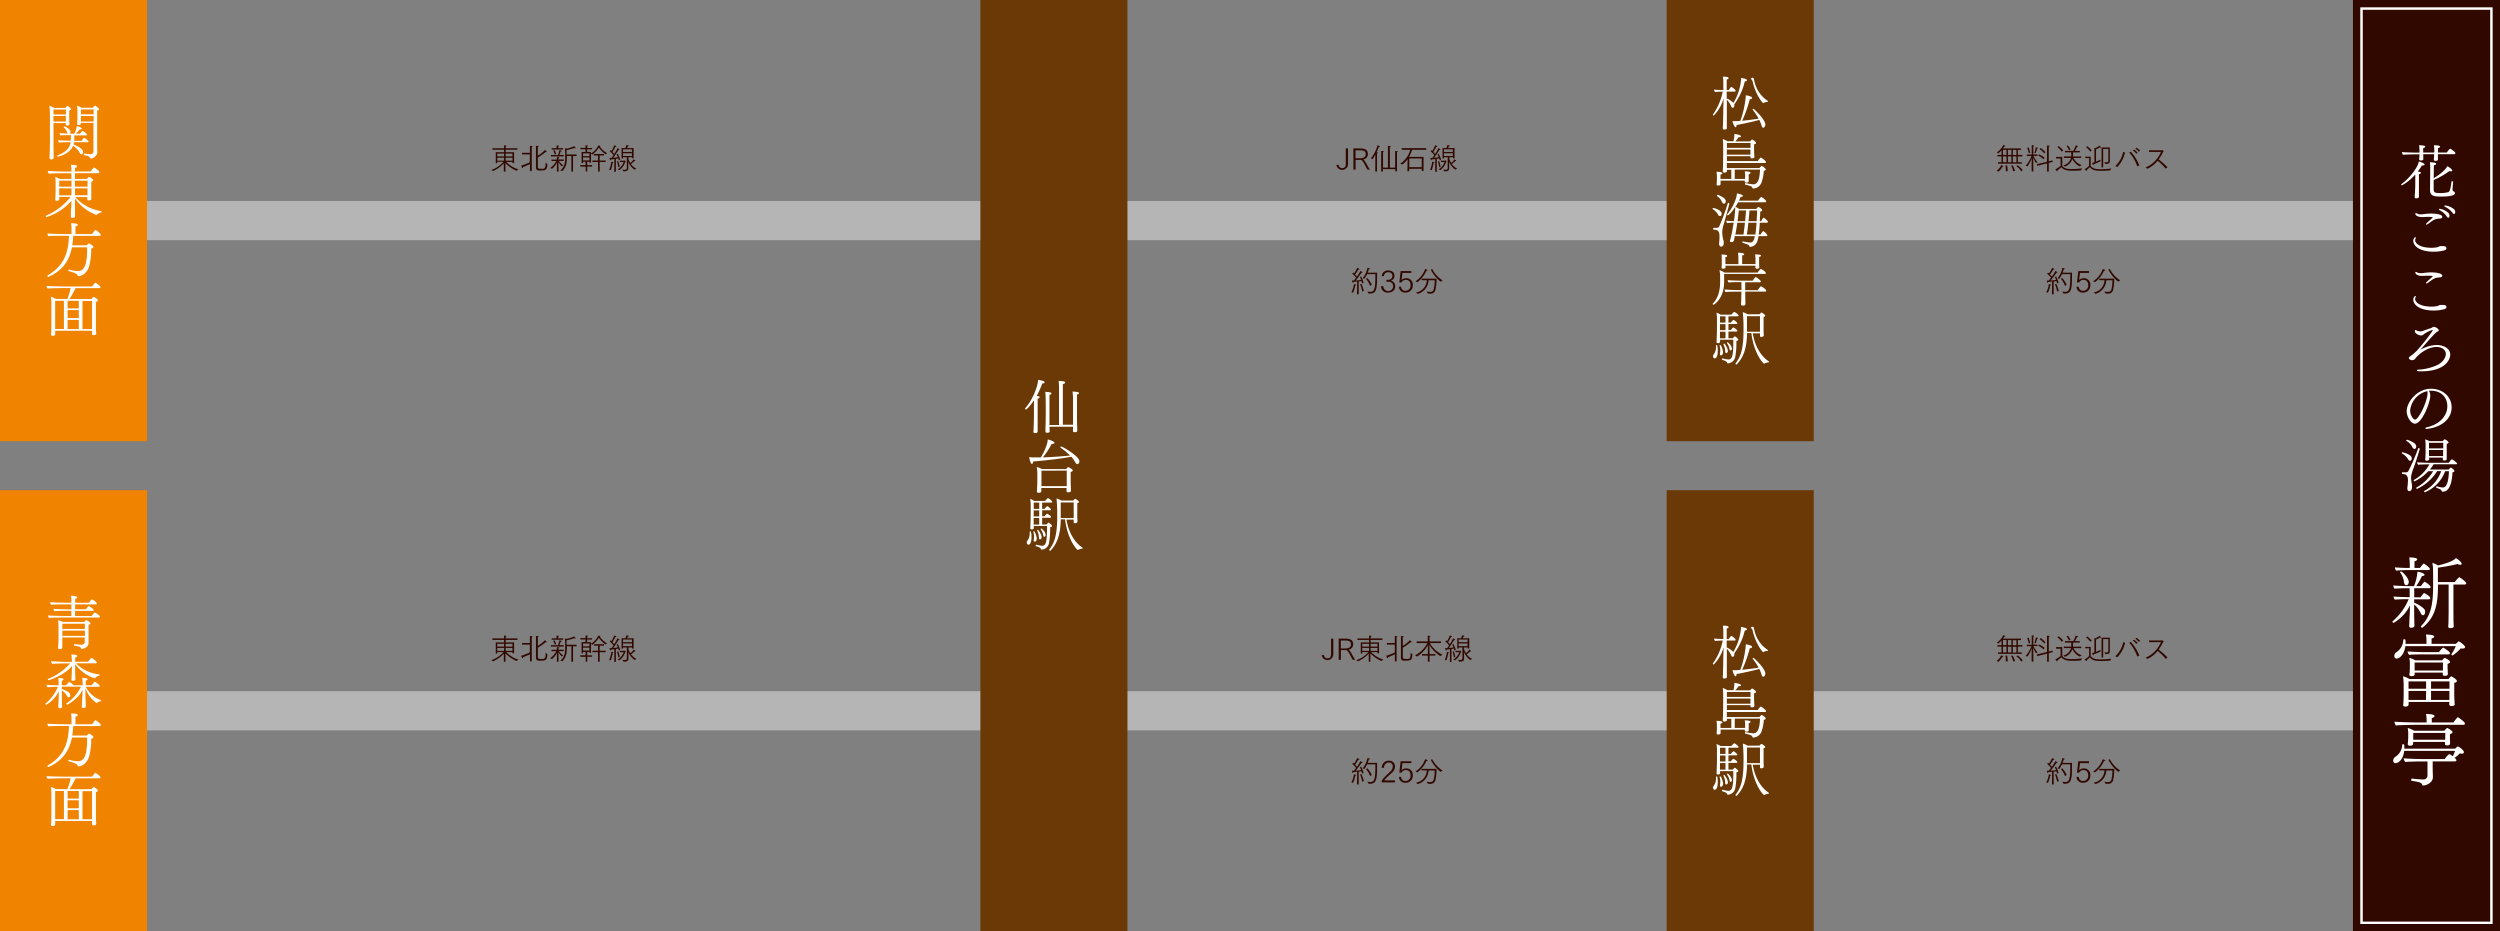 <svg xmlns="http://www.w3.org/2000/svg" viewBox="0 0 1020 380"><rect x="0" y="0" width="1020" height="380" fill="#808080" stroke="none"/><defs><style>.cls-1{fill:#b5b5b6;}.cls-2{fill:#f08300;}.cls-3{fill:#fff;}.cls-4{fill:#6a3906;}.cls-5{fill:#310800;}</style></defs><title>アセット 11</title><g id="レイヤー_2" data-name="レイヤー 2"><g id="アクセス詳細"><rect class="cls-1" x="30" y="82" width="400" height="16"/><rect class="cls-1" x="430" y="82" width="280" height="16"/><rect class="cls-1" x="710" y="82" width="280" height="16"/><rect class="cls-2" width="60" height="180"/><path class="cls-3" d="M29,44.57c0,.19-.17.38-.74.5,0,.31,0,2.23,0,2.23,0,.38,0,1.46,0,2.3,0,.31.1.86.1,1v0c0,.07,0,.62-.91.62-.46,0-.62-.17-.62-.48v0l0-.53h-5v8.59c0,1.42,0,3.53.07,4.66v.84c0,.62-.65.77-1,.77s-.7-.24-.7-.53v-.1c0-.48.17-3.5.17-6.53l0-11.23a22.55,22.55,0,0,0-.24-3.55,10.3,10.3,0,0,1,2,.91h4.54s.58-.82.84-.82S29,44.21,29,44.57Zm-2.11.12H21.82v2H26.9Zm-5.09,2.64v2.26h5.06c0-.41,0-1.13,0-1.49v-.77ZM36.15,57.72c0,.17-.14.31-.41.31H30.19c0,.31-.12.6-.19.89,3.24,1.37,3.91,2.38,3.91,3.14a.83.83,0,0,1-.67.89c-.22,0-.46-.17-.72-.6a8.43,8.43,0,0,0-2.71-2.9c-1.42,3.58-6.14,4.46-6.17,4.46a.36.36,0,0,1-.34-.34.18.18,0,0,1,.12-.14c3-1.18,5-2.74,5.42-5.4H27.58c-.72,0-2.5,0-3.48.17a1.91,1.91,0,0,1-.41-1c.6.07,2.88.19,4.49.19h.74v-.19c0-.53,0-1.54,0-2.06H28.1c-.72,0-2.42,0-3.41.12a1.59,1.59,0,0,1-.41-.94c.48,0,2,.14,3.46.17a.87.87,0,0,1-.36-.48A4.26,4.26,0,0,0,26,52s0-.07,0-.12a.31.31,0,0,1,.29-.29c.14,0,2.45.94,2.45,2.16a.83.83,0,0,1-.41.79h2a13.68,13.68,0,0,0,.86-2.26,4.71,4.71,0,0,0,.14-.86s2,.46,2,1.06c0,.19-.22.36-.65.36l-.22,0a14.27,14.27,0,0,1-1.46,1.73h1.61a6.82,6.82,0,0,1,1-1.15s.07,0,.1,0c.22,0,1.78,1.06,1.78,1.51,0,.17-.12.31-.38.31H30.34c0,.53,0,1.49-.07,2v.24h3a6,6,0,0,1,1-1.22s.07,0,.12,0A4.57,4.57,0,0,1,36.15,57.72Zm4.27-13.18c0,.22-.17.43-.77.55v14c0,.58,0,2.16.07,2.9v0c0,1.9-2.09,2.69-2.64,2.69-.22,0-.31-.12-.41-.31a1.43,1.43,0,0,0-.79-.72c-.53-.19-1.08-.24-1.61-.38-.07,0-.1-.14-.1-.26s0-.38.17-.36a24.9,24.9,0,0,0,2.52.26,1.16,1.16,0,0,0,1.27-1.25c0-3.5,0-7.37,0-11.52H33v.22c0,.53-.43.62-.91.62s-.62-.17-.62-.43v-.12a22.35,22.35,0,0,0,.12-2.38s0-2.21,0-2.4a15.49,15.49,0,0,0-.19-2.54,9.69,9.69,0,0,1,1.82.84H37.9c.1-.12.7-.84.86-.84a.14.14,0,0,1,.1,0C39.48,43.51,40.42,44.21,40.42,44.54ZM33,47.33V48c0,.43,0,.65,0,.74,0,.29,0,.58,0,.84h5.21V47.33Zm0-2.67,0,2h5.21v-2Z"/><path class="cls-3" d="M41.45,86.3c0,.14-.1.34-.19.36a3.39,3.39,0,0,0-1.7.94.3.3,0,0,1-.22.1A18.66,18.66,0,0,1,30.6,81v1.13c0,3.65,0,4.66,0,5.47,0,.24,0,.43,0,.72,0,.53-.74.58-1.06.58s-.62-.07-.62-.46v0l0-1c0-.77,0-1.63.1-2.45s.1-2.21.14-3.07A22.31,22.31,0,0,1,19,88.56a.35.35,0,0,1-.34-.36.21.21,0,0,1,.12-.22,25.15,25.15,0,0,0,10-7.63H24.19v.07c0,.24,0,.74,0,.86,0,.62-.82.65-1,.65-.5,0-.65-.26-.65-.55s.07-1,.07-1.15c0-.38.07-1.3.07-2.45V74.3a9.94,9.94,0,0,0-.19-2.09,8.77,8.77,0,0,1,1.92.79h4.68V70.68H25.78c-1,0-4.78.07-5.86.19a1.88,1.88,0,0,1-.41-1.15c1.08.12,5.06.26,6.86.26h2.78a17.12,17.12,0,0,0-.22-2.74c1.51.07,2.5.1,2.5.62,0,.24-.26.5-.84.65,0,0,0,.6,0,1.46H37c.24-.41,1.08-1.58,1.39-1.58s2.18,1.37,2.18,1.87a.43.43,0,0,1-.48.41H30.58V73h4.85c.6-.67.72-.79,1-.79s1.56.86,1.56,1.32c0,.29-.31.46-.74.58,0,.24,0,3.48,0,3.48s0,1.22,0,2c0,.34,0,.74,0,1s0,.46,0,.6c0,.58-1,.58-1.06.58-.41,0-.6-.17-.6-.48s0-.58,0-.89h-4.9a17.92,17.92,0,0,0,10.54,5.74C41.4,86.09,41.45,86.18,41.45,86.3ZM29.16,73.7h-5l0,2.47h5Zm0,3.14h-5V78c0,.7,0,1.27,0,1.7h5Zm6.55-3.14H30.58v2.47h5.14ZM30.6,76.85v2.81h5.09c0-.55,0-1.44,0-1.73V76.85Z"/><path class="cls-3" d="M41.14,95.81a.44.44,0,0,1-.48.43H29.86a30.53,30.53,0,0,1-.38,3.86H35.4c.22-.26.5-.48.74-.72a.26.26,0,0,1,.17-.07c.19,0,1.78.91,1.78,1.42,0,.31-.31.6-.89.67a25.81,25.81,0,0,1-.91,7.54c-1.46,3.67-4,3.72-4.18,3.72a.4.4,0,0,1-.43-.26c-.26-.82-1.68-1.25-3.62-1.78a.34.34,0,0,1,.1-.65h0a14.23,14.23,0,0,0,3.55.62c2.26,0,3.84-1.63,3.84-9v-.67H29.35C28,107.78,24.19,111,19.78,112.94a.14.14,0,0,1-.1,0c-.19,0-.36-.24-.36-.43a.18.18,0,0,1,.1-.17c6.29-3.62,8.5-8.62,8.71-16.13H25.56c-.65,0-4.61,0-5.78.17a2.06,2.06,0,0,1-.46-1.13c1.13.12,5,.24,6.86.24h3v-2a14.11,14.11,0,0,0-.19-2.4c1.58,0,2.74.17,2.74.65,0,.26-.31.53-.94.67,0,.22,0,2.3,0,3.1h6.79c.24-.41,1.18-1.68,1.39-1.68S41.14,95.33,41.14,95.81Z"/><path class="cls-3" d="M41,117.14a.4.4,0,0,1-.46.41H30.82A27.34,27.34,0,0,1,28.3,122h9c.41-.5.77-.89.89-.89s1.75.86,1.75,1.44c0,.22-.22.46-.82.62,0,.31,0,2.52,0,4.66V132c0,.38,0,2.74.07,3.07s.07.91.07,1.08c0,.58-1,.58-1.08.58-.48,0-.65-.17-.65-.48s0-1,0-1.32h-15v.53c0,.24,0,.79,0,.89,0,.6-.7.67-1,.67s-.72-.14-.72-.55v-.07s.07-.58.1-1.06c0-.82.07-2.74.07-3.31v-7.66a19.69,19.69,0,0,0-.22-3.31,7.76,7.76,0,0,1,2,.91H27.5a27.1,27.1,0,0,0,1.32-4.44H26.21c-.65,0-5.66.07-6.82.19a1.85,1.85,0,0,1-.41-1.06v0c1.13.12,6,.22,7.85.22H37.56c.14-.22,1.1-1.51,1.34-1.51S41,116.69,41,117.14Zm-14.93,5.59H22.51v11.5h3.58Zm6.07,0H27.58v3.1h4.58Zm0,3.79H27.58v3.24h4.58Zm0,4H27.58v3.75h4.58Zm5.4-7.75H33.65v11.5h3.89c0-.67,0-1.61,0-1.87Z"/><rect class="cls-4" x="680" width="60" height="180"/><path class="cls-3" d="M712.76,32.73c0,.24-.34.46-.89.5a25,25,0,0,1-4.3,9.34,1.31,1.31,0,0,1,.07.41c0,.12-.1,1-.67,1a.71.71,0,0,1-.62-.53,8.65,8.65,0,0,0-1.8-2.76V45.5c0,1.22,0,4.34,0,5.52,0,.62,0,1.15,0,1.25,0,.53-.65.58-1,.58s-.65-.07-.65-.46v-.1c0-.17.12-1.44.19-6.79,0-1.15.1-3.72.14-5.35a16.47,16.47,0,0,1-4,7,.08.08,0,0,1,0,0c-.12,0-.38-.14-.38-.31a.18.18,0,0,1,0-.1,24.27,24.27,0,0,0,3.94-8.93,2.85,2.85,0,0,1,.12-.43h-.22c-.74,0-2.4.1-2.93.17a1.68,1.68,0,0,1-.43-1c.65.1,2.93.19,3.72.19h.07V34.27a17.65,17.65,0,0,0-.19-3c2,0,2.35.34,2.35.6s-.26.46-.79.55c0,.17,0,2,0,4.32h.84c.65-.94.87-1.27,1.06-1.27a.09.09,0,0,1,.07,0c.24.12,1.68,1.1,1.68,1.58,0,.17-.14.31-.41.31h-3.24l0,2.81A7.71,7.71,0,0,1,707.24,42a22.68,22.68,0,0,0,3.14-9.72c0-.17,0-.34,0-.5C710.55,31.82,712.76,32.13,712.76,32.73Zm7.49,18.07c0,.79-.46,1.3-.82,1.3s-.58-.29-.74-.94a12.66,12.66,0,0,0-.89-2.23c-2.06.6-6.14,1.49-9.29,2.09,0,.6-.17.91-.38.91-.58,0-1.25-2.23-1.3-2.5.48,0,1,0,1.37,0,.1,0,.36,0,1.85-.12a39.14,39.14,0,0,0,2.23-10v-.41c.34,0,2.57.34,2.57,1.06,0,.26-.31.5-.94.53a53.33,53.33,0,0,1-3.1,8.79c2.3-.24,5.09-.6,6.7-.89a21.37,21.37,0,0,0-2.42-3.6.18.18,0,0,1,0-.1c0-.14.22-.29.36-.29S720.25,48.72,720.25,50.81Zm1.06-9.5c0,.14-.1.31-.22.31a2.8,2.8,0,0,0-1.66.46s-.07,0-.12,0-2.9-3-4.25-8.86a1.66,1.66,0,0,0-.53-.86.36.36,0,0,1-.14-.24s0,0,0,0a.74.74,0,0,1,.67-.38.46.46,0,0,1,.48.36c.12.34.17.79.31,1.34a12.87,12.87,0,0,0,5.35,7.71A.22.22,0,0,1,721.31,41.3Z"/><path class="cls-3" d="M720.54,66.12c0,.19-.14.38-.5.38H704.55c0,.65,0,1.46,0,1.8v.26h13.35c0-.07.67-.86.86-.86s1.66,1,1.66,1.44c0,.24-.24.48-.79.55a16,16,0,0,1-1,4.94,3.7,3.7,0,0,1-3.29,2.28c-.24,0-.29-.07-.34-.22-.17-.7-1-.91-2.88-1.34-.12,0-.17-.17-.17-.31s.07-.34.24-.34h.07a19.52,19.52,0,0,0,3.07.5c2.23,0,2.62-3,2.76-6l-10.32,0V73h4.25v-.14c0-.19,0-.89,0-1.3a6.3,6.3,0,0,0-.19-1.63c1.42,0,2.38.14,2.38.55,0,.22-.24.46-.74.6v2.18c0,.22,0,.5,0,.65,0,.6-.79.6-.89.6-.36,0-.72-.1-.72-.46v0c0-.1,0-.22,0-.36H702v.65c0,.46,0,.6,0,.74,0,.55-.74.62-1,.62s-.62-.12-.62-.46v0a25.4,25.4,0,0,0,.12-2.81V72a10.13,10.13,0,0,0-.17-1.9c1,0,2.4.1,2.4.58,0,.22-.24.43-.77.58V73h4.42V69.29H704.6l0,.46v0c0,.62-.84.67-1.06.67-.5,0-.65-.22-.65-.5v-.07c0-.36.07-1.2.07-1.44s.1-2.54.1-7.08c0-.1,0-1.78,0-1.94a16.52,16.52,0,0,0-.19-2.66,8.37,8.37,0,0,1,1.94.91h2.45a12.9,12.9,0,0,0,.38-3c.86.12,2.69.43,2.69,1,0,.22-.34.38-1,.38a18.43,18.43,0,0,1-1.3,1.66h6c.55-.6.67-.74.86-.74s1.56.89,1.56,1.34-.38.53-.79.62c0,.29,0,2,0,2s0,1,.07,2c0,.43.07.82.07,1.08v0c0,.17-.07.63-1,.63-.38,0-.6-.14-.6-.43a4.17,4.17,0,0,1,0-.46h-9.62v2h12.58c.82-1.22,1.25-1.44,1.3-1.44C718.69,64.37,720.54,65.66,720.54,66.12Zm-6.34-7.78h-9.62l0,2h9.65ZM704.55,61v2.11h9.63c0-.5,0-1.13,0-1.61V61Z"/><path class="cls-3" d="M702.44,87.24c0,.34-.14.91-.72.91a.88.88,0,0,1-.72-.5,5.73,5.73,0,0,0-2.14-2.28.24.24,0,0,1-.12-.19.32.32,0,0,1,.29-.34S702.44,85.54,702.44,87.24Zm.89,4.13a12.5,12.5,0,0,0-.67,3.31,13.88,13.88,0,0,0,.55,3.58,4.32,4.32,0,0,1,.1.82c0,1.25-.72,1.56-1.1,1.56s-.82-.46-.82-1.13v-.19a26.65,26.65,0,0,0,.17-2.74c0-1.8-.41-2.86-2.11-2.86h-.26c-.14,0-.22-.19-.22-.38s.07-.36.24-.36l.67,0c.94,0,1.34-.1,1.58-.65a81,81,0,0,0,3.48-9.43.21.21,0,0,1,.22-.14c.17,0,.41.17.41.34S703.79,89.76,703.33,91.37Zm.79-9.26c0,.53-.29,1-.74,1-.26,0-.55-.19-.77-.62A5.62,5.62,0,0,0,700.54,80a.17.17,0,0,1-.07-.14.41.41,0,0,1,.34-.36c.31,0,2.71,1.06,3.17,2A1.57,1.57,0,0,1,704.12,82.1Zm17.21,8.38c0,.19-.14.38-.48.38H718c-.14,2.3-.24,3.24-.43,4.82h.74c.22-.36.84-1.39,1.1-1.39a4,4,0,0,1,1.7,1.73c0,.17-.14.31-.48.31h-3.17a11.72,11.72,0,0,1-.36,1.75,3.37,3.37,0,0,1-3,2.64.3.3,0,0,1-.34-.24c-.19-.58-.43-.7-2.78-1.42-.1,0-.12-.1-.12-.19s.12-.41.22-.41h0a21.11,21.11,0,0,0,3.07.48c1.32,0,1.66-1.73,1.82-2.62h-8.18c-.38,2.16-.43,2.45-1.27,2.45-.34,0-.72-.14-.72-.46,0,0,0,0,.36-1.32.5-2.09.86-4.13,1.18-6.14-.86,0-1.87.07-2.66.17a1.85,1.85,0,0,1-.38-1c.84.1,1.94.17,3.14.19a44.27,44.27,0,0,0,.55-5.76c-1.34,2-2.71,3.38-3,3.38s-.34-.14-.34-.26,0-.07,0-.1c2.59-3,4-6.94,4-8.57.41.07,2.47.48,2.47,1,0,.22-.29.41-.84.41h-.12a16.62,16.62,0,0,1-.67,1.54h7.78a10.62,10.62,0,0,1,1.1-1.37.31.31,0,0,1,.24-.1c.38,0,2,1.34,2,1.8,0,.17-.12.34-.46.34h-11a20.73,20.73,0,0,1-1.1,1.85,7.31,7.31,0,0,1,1.51.86h7s.6-.77.86-.77,1.54.74,1.54,1.32c0,.22-.24.41-.79.53,0,1.34-.12,2.66-.19,3.94h.55c.48-.86.79-1.42,1.06-1.42S721.33,90.19,721.33,90.48Zm-12.51.38c-.24,1.73-.5,3.29-.79,4.82h3.31c.12-.82.36-2.62.6-4.82Zm.63-5c-.17,1.58-.36,3-.53,4.37H712c.14-1.37.29-2.88.38-4.37Zm3.89,5c-.17,1.49-.36,3.17-.6,4.82h3.46c.19-1.27.34-3,.48-4.82Zm.43-5c0,.67-.17,2.3-.38,4.37h3.31c.1-1.42.17-2.9.19-4.37Z"/><path class="cls-3" d="M720.49,111.43c0,.19-.17.34-.43.34H703.45c0,1,0,2.18,0,3v.22c0,6.89-4.18,9.34-4.3,9.34s-.41-.17-.41-.29a.09.09,0,0,1,0-.07c2.23-2.23,3.07-5.45,3.07-8.88,0-.62,0-2.71,0-2.86a9.92,9.92,0,0,0-.29-2,8,8,0,0,1,2.16,1h13.37c1.1-1.42,1.15-1.42,1.32-1.42C718.83,109.7,720.49,111,720.49,111.43Zm-2-7.1c0,.19-.22.38-.77.5a4.08,4.08,0,0,0,0,.48V108c0,.46.07.86.07,1.06,0,.58-.84.58-.94.58-.36,0-.65-.12-.65-.46v0c0-.07,0-.22,0-.5l0-.29H704c0,.34,0,.5,0,.67,0,.5-.6.58-.94.58s-.65-.1-.65-.43v0c0-.14,0-.41.07-.94,0-.34,0-.77,0-1.22v-1.25a12.37,12.37,0,0,0-.12-1.94c2,0,2.33.26,2.33.55s-.22.38-.72.5a6.73,6.73,0,0,0,0,.86v.48c0,.43,0,1,0,1.51h5.3v-1.9a17.39,17.39,0,0,0-.17-2.74c1.75,0,2.52.29,2.52.62s-.26.38-.82.5c0,.29,0,2.59,0,3.5h5.45v-1.32a15.91,15.91,0,0,0-.17-2.62C716.17,103.77,718.5,103.77,718.5,104.33Zm2.14,14.26c0,.22-.17.38-.48.38h-8.09v.65c0,.65,0,1.51.07,3.6,0,.24,0,.58,0,.86s-.19.6-1.06.6c-.36,0-.72-.07-.72-.5v0s0-.77.07-1.32c0-1.42.07-2.54.07-3.22V119h-2.14c-.94,0-3.34,0-4.34.17a1.87,1.87,0,0,1-.38-1.06c1.08.12,3.82.24,5.33.24h1.54v-3.24h-1.37c-.91,0-2.88,0-3.84.17a1.69,1.69,0,0,1-.38-1c1,.12,3.34.22,4.8.22h5.38a8.48,8.48,0,0,1,1.15-1.44s.07,0,.12,0c.26,0,2.06,1.34,2.06,1.75,0,.19-.17.36-.48.36h-5.9v3.24h5.09a10.87,10.87,0,0,1,1.22-1.54.18.18,0,0,1,.14,0C718.71,116.74,720.63,118.1,720.63,118.58Z"/><path class="cls-3" d="M700.86,143.09c0,1.75-.43,3.14-1.25,3.14-.53,0-.7-.62-.7-.91a1.47,1.47,0,0,1,.38-.86,4.86,4.86,0,0,0,.82-3c0-.14,0-.31,0-.48v0c0-.12.12-.17.26-.17s.24,0,.26.12A8.57,8.57,0,0,1,700.86,143.09Zm8.47-14.31c0,.14-.12.29-.46.29H705.2v2.54h1c.29-.43.87-1.06,1.06-1.06a.36.36,0,0,1,.14,0c.62.34,1.42,1.1,1.42,1.32s-.12.31-.46.31H705.2v2.45h1s.74-1,1-1a.35.35,0,0,1,.17,0c.38.24,1.46.94,1.46,1.32,0,.17-.14.31-.48.31H705.2V138H707c.53-.62.67-.77.74-.77s.07,0,.1,0c.55.29,1.37,1,1.37,1.3s-.24.48-.77.6a31.26,31.26,0,0,1-.48,6.65,3.28,3.28,0,0,1-2.93,2.47.3.3,0,0,1-.34-.24c-.17-.6-1-.86-2-1.18-.1,0-.14-.14-.14-.26s.07-.34.24-.34h.07a11.34,11.34,0,0,0,2.33.43c1.51,0,2-1.46,2-7.3v-.74l-5.4,0v.79c0,.07,0,.6-.86.6-.46,0-.58-.22-.58-.48v-.07c.12-1.92.17-4.63.17-5.76v-2.88a18.46,18.46,0,0,0-.19-3.26,7.54,7.54,0,0,1,1.66.82h4.42c.22-.29,1-1.13,1.18-1.13S709.33,128.28,709.33,128.78ZM702.2,145a.46.46,0,0,1-.46-.5.46.46,0,0,1,0-.17,7.53,7.53,0,0,0,.14-1.44,6.18,6.18,0,0,0-.31-1.94v0c0-.1.14-.17.29-.17.5,0,1.15,2.35,1.15,3C703,144,702.85,145,702.2,145ZM704,129.07h-2.23l0,2.54H704Zm0,3.17h-2.26v2.45H704Zm0,3.1h-2.26c0,1.1,0,2.16,0,2.69H704Zm1,7.68c0,.86-.48,1.06-.7,1.06s-.43-.31-.43-.67a6.57,6.57,0,0,0-.72-2.93s0,0,0-.07.14-.22.29-.22C703.71,140.18,704.94,142.1,704.94,143Zm1.63-.89c0,.5-.26.86-.55.86s-.36-.22-.41-.5a6.13,6.13,0,0,0-1.08-2.54s0,0,0-.1.14-.22.29-.22S706.57,141,706.57,142.13Zm15.12,5.42c0,.14-.1.31-.21.31a3.55,3.55,0,0,0-1.66.5.34.34,0,0,1-.14,0c-.41,0-4.25-4.37-5.18-12.46h-1.75c-.17,7.39-2,10.39-4.22,12.79a.18.18,0,0,1-.14,0c-.17,0-.38-.14-.38-.29a.18.18,0,0,1,0-.1c2.21-2.88,3.29-6,3.29-13.87a69.85,69.85,0,0,0-.29-7.06,7.68,7.68,0,0,1,1.94.86h4.87c.31-.36.67-.72.82-.72s1.51.89,1.51,1.25-.29.43-.67.5c0,.38,0,5.09,0,5.09,0,.22,0,1.3.07,2a4.54,4.54,0,0,0,0,.58v0c0,.31-.58.55-1,.55s-.53-.14-.53-.41,0-.65,0-.84V136h-2.93c.72,4.92,3.24,9.34,6.5,11.42A.19.19,0,0,1,721.69,147.55ZM718.07,129h-5.3v6.36h5.3V129Z"/><path class="cls-5" d="M200.47,69.34A11.39,11.39,0,0,0,205.41,66h-2.53v.59h-.61V62.1h3.38v-1H200.9v-.62h4.75v-.28s0-.53,0-.89c.1,0,1,0,1,.22s-.13.17-.34.2c0,.25,0,.58,0,.58v.17h4.8v.62h-4.8v1h3.44v4.46h-.64v-.5h-2.57a11.93,11.93,0,0,0,5,3.07l-.82.55a14.43,14.43,0,0,1-4.49-3.09l0,1.87V70h-.68V68.45l0-1.81a12.84,12.84,0,0,1-4.41,3.15Zm5.18-5.54V62.67h-2.77v1.13Zm0,1.74V64.35h-2.77v1.19Zm3.44-1.74V62.67H206.3v1.13Zm0,1.74V64.35H206.3v1.19Z"/><path class="cls-5" d="M216.19,66.95c-.84.41-1.86.85-2.78,1.19a.66.66,0,0,1,0,.2c0,.13,0,.23-.13.23s-.24-.08-.65-1a25.69,25.69,0,0,0,3.53-1.37V63H213v-.66h3.2V60.53l0-1c.88.06,1.1.11,1.1.25s-.12.18-.34.23c0,.26,0,.59,0,.68v9.14h-.72Zm2.48-6.38s0-.66,0-1.07c.89,0,1.13.11,1.13.23s-.14.19-.36.22c0,.3,0,.58,0,.67V63.5a12.61,12.61,0,0,0,2.87-2.29c.07,0,.74.55.74.74s-.07.13-.19.13a.55.55,0,0,1-.25-.06,21.71,21.71,0,0,1-3.17,2.24v3.86c0,.71.6.73,1.4.73a7.43,7.43,0,0,0,.76,0c1.14-.13,1-1.62,1-2.58l.76.77c-.17,2.13-.56,2.52-2.61,2.52-.37,0-.73,0-1,0a1.14,1.14,0,0,1-1.08-1.19Z"/><path class="cls-5" d="M224.44,68.58A9.22,9.22,0,0,0,227,65.7l-2,0v-.59h2.18v-.24c0-.13,0-.62,0-.79.18,0,.55,0,.78,0s.26.08.26.16-.13.18-.36.22l0,.61h2.17v.59l-2.06,0a9.2,9.2,0,0,0,1.87,1.83l-.67.35a10.37,10.37,0,0,1-1.37-1.75c0,.53.08,1.87.08,2.46V70h-.67V68.59c0-.53,0-1.68.07-2.27a9.86,9.86,0,0,1-2,2.53Zm.31-5.35h2.91a11.79,11.79,0,0,0,.6-2,7.49,7.49,0,0,1,.74.22.2.2,0,0,1,.14.17c0,.07-.08.14-.3.14h-.06c-.11.31-.35,1-.55,1.46H230v.58h-5.23Zm.32-2.79h2v-.32s0-.42,0-.77c.91,0,1,.13,1,.22s-.12.19-.32.23a1.89,1.89,0,0,0,0,.26v.38h2V61h-4.7ZM226.33,63a6.88,6.88,0,0,0-.61-1.57l.54-.19a8.57,8.57,0,0,1,.65,1.56Zm2.27,6.54c1.79-1.44,2-3.23,2-5.49v-.92c0-.94-.08-2.05-.1-2.61l.58.11a10.48,10.48,0,0,0,3.17-1,6.06,6.06,0,0,1,.59.65.19.19,0,0,1,0,.12c0,.06,0,.1-.13.1a.47.47,0,0,1-.31-.14,21.72,21.72,0,0,1-3.23.86l0,1.81h4.08v.64H233.8V70h-.68V63.66h-1.82V64c0,2.53-.34,4.23-1.83,5.78Z"/><path class="cls-5" d="M236.71,67.34h2.18V66h-1v.53h-.6V62h1.6v-1.1H236.8v-.56h2.09V60c0-.12,0-.46,0-.7.31,0,1,0,1,.2s-.12.16-.32.18a4.07,4.07,0,0,0,0,.44v.26h2v.56h-2V62h1.55v.65a7.91,7.91,0,0,0,3-3.32c.65.13.86.19.86.31s-.08.13-.28.14a9.81,9.81,0,0,0,3,2.73l-.7.43a12.32,12.32,0,0,1-2.67-2.72,10,10,0,0,1-2.63,2.84l-.56-.3v3.63h-.6V66h-.95v1.38h2v.59h-2v2h-.62v-2h-2.18Zm3.77-3.65V62.58H237.9V63.7Zm0,1.74V64.25H237.9v1.19Zm3.51.67H241.7v-.6H244V63.43h-1.67v-.6h4.1v.6h-1.76v2.08h2.46v.6h-2.46V70H244Z"/><path class="cls-5" d="M248.53,69.28A11,11,0,0,0,249.4,66c.07,0,.47.08.7.17s.19.11.19.17-.13.17-.34.17h0a13.06,13.06,0,0,1-.73,2.93Zm2.12-4.41-1.46.22c0,.24-.08.34-.16.34s-.23-.31-.36-1c.28,0,.56,0,.84,0,.26-.35.53-.73.78-1.12a9.54,9.54,0,0,0-1.5-1.59l.32-.48.38.33a16.11,16.11,0,0,0,1.15-2.33s.86.3.86.54c0,.07-.08.12-.22.12a.57.57,0,0,1-.19,0c-.28.52-.79,1.47-1.21,2.1.3.31.56.6.73.82a21.33,21.33,0,0,0,1.34-2.4c.17.11.48.28.67.42a.27.27,0,0,1,.13.19c0,.07-.07.12-.19.12a.55.55,0,0,1-.19,0c-.18.29-1.26,2-2.18,3.25.77-.08,1.46-.19,1.87-.28a9.15,9.15,0,0,0-.5-1.13l.49-.2a11.92,11.92,0,0,1,1,2.4l-.55.24c-.06-.28-.13-.54-.22-.8-.25.06-.59.12-1,.18l0,5.27h-.66Zm1.63,3.37a12.87,12.87,0,0,0-.54-2.35l.5-.16a15.89,15.89,0,0,1,.61,2.27Zm-.25.85a5.71,5.71,0,0,0,2.43-3l-1.54,0v-.55l1.74,0s.1-.1.16-.1.48.3.48.43-.06.1-.17.13a6.72,6.72,0,0,1-2.4,3.41Zm1.87.08a7.09,7.09,0,0,0,1,.11c.47,0,.84-.14.84-.73V64.15H254.2v.48h-.59V60.41h1.52a7.27,7.27,0,0,0,.46-1.22c.78.14,1,.17,1,.29s-.18.19-.37.19h0l-.36.74h2.65v4.2h-.61v-.46h-1.5v.79a7.13,7.13,0,0,0,.77,1.55A6.73,6.73,0,0,0,258.52,65c.08.07.38.26.54.41s.13.14.13.19-.07.1-.17.1a.53.53,0,0,1-.19,0,10.08,10.08,0,0,1-1.43,1.22,6.13,6.13,0,0,0,2.23,1.87l-.76.43A7.6,7.6,0,0,1,256.29,66l.06,1.62s0,.66,0,1v.06c0,1-.82,1.22-1.62,1.22h-.38ZM257.83,62V60.93H254.2V62Zm0,1.64v-1.1H254.2v1.1Z"/><path class="cls-5" d="M546.19,67.27a1.35,1.35,0,0,0,1.46,1.32c1.13,0,1.43-.84,1.43-1.62V60.56H550v6.52a2.39,2.39,0,0,1-4.75.19Z"/><path class="cls-5" d="M552.17,60.56h2.73c1.67,0,3.2.38,3.2,2.29a2.18,2.18,0,0,1-1.86,2.21c1,.77,1.93,3.24,2.7,4.13h-1c-.71-.91-1.5-3.27-2.58-3.95h-2.27v3.95h-.89Zm2.93,4c1,0,2.1-.43,2.1-1.64s-.75-1.58-2.33-1.58h-1.81v3.23Z"/><path class="cls-5" d="M561.13,65.62l0-2.52A12.39,12.39,0,0,1,560,64.91l-.72-.26A13.76,13.76,0,0,0,562,59.32c.11,0,1,.23,1,.44s-.16.18-.32.18h-.11c-.25.66-.56,1.43-.92,2.21.46,0,.53.11.53.17s-.14.23-.36.26v.62l0,6.79h-.71Zm2.38-3.08c0-.13,0-.68,0-.92.77,0,1.09.07,1.09.22s-.12.19-.32.23a4.75,4.75,0,0,0,0,.6v5.72h2V60.46c0-.13,0-.68,0-.92.59,0,1.12,0,1.12.23s-.13.19-.34.22c0,.19,0,.6,0,.6v7.8h2.15V62.54c0-.13,0-.68,0-.92.72,0,1.12.06,1.12.22s-.14.19-.35.23c0,.19,0,.6,0,.6v7.23h-.7V69H564.2v1h-.7Z"/><path class="cls-5" d="M574.3,64.91a8.63,8.63,0,0,1-2.18,2.24l-.84-.36a9.91,9.91,0,0,0,4.1-5.68H571.9v-.68h10v.68h-5.73a16.34,16.34,0,0,1-1.3,2.9h5.94v5.76h-.73v-.91h-5.13v1h-.73Zm5.77,3.27V64.66H575l0,3.53Z"/><path class="cls-5" d="M583.45,69.28a11,11,0,0,0,.88-3.32c.07,0,.47.08.7.17s.19.11.19.17-.13.17-.34.17h0a13.12,13.12,0,0,1-.73,2.93Zm2.12-4.41-1.46.22c0,.24-.08.34-.16.34s-.23-.31-.36-1c.28,0,.56,0,.84,0,.26-.35.53-.73.78-1.12a9.58,9.58,0,0,0-1.5-1.59l.32-.48.38.33a16.06,16.06,0,0,0,1.15-2.33s.86.3.86.54c0,.07-.08.12-.21.12a.57.57,0,0,1-.19,0c-.28.52-.79,1.47-1.21,2.1.3.31.56.6.73.82a21.47,21.47,0,0,0,1.34-2.4c.17.11.48.28.67.42a.27.27,0,0,1,.13.19c0,.07-.07.12-.19.12a.55.55,0,0,1-.19,0c-.18.29-1.26,2-2.18,3.25.77-.08,1.46-.19,1.87-.28a9.23,9.23,0,0,0-.5-1.13l.49-.2a12,12,0,0,1,1,2.4l-.55.24c-.06-.28-.13-.54-.22-.8-.25.06-.59.12-1,.18l0,5.27h-.66Zm1.63,3.37a12.76,12.76,0,0,0-.54-2.35l.5-.16a15.91,15.91,0,0,1,.61,2.27Zm-.25.85a5.71,5.71,0,0,0,2.44-3l-1.54,0v-.55l1.74,0s.1-.1.16-.1.48.3.48.43-.06.1-.17.13a6.72,6.72,0,0,1-2.4,3.41Zm1.87.08a7.1,7.1,0,0,0,1,.11c.47,0,.84-.14.84-.73V64.15h-1.51v.48h-.59V60.41h1.52a7.3,7.3,0,0,0,.46-1.22c.78.14,1,.17,1,.29s-.18.19-.37.19h0l-.36.74h2.65v4.2h-.61v-.46h-1.5v.79a7.13,7.13,0,0,0,.77,1.55A6.72,6.72,0,0,0,593.44,65c.08.07.38.26.54.41s.13.14.13.19-.07.1-.17.1a.54.54,0,0,1-.19,0,10.05,10.05,0,0,1-1.43,1.22,6.13,6.13,0,0,0,2.23,1.87l-.76.43A7.59,7.59,0,0,1,591.21,66l.06,1.62s0,.66,0,1v.06c0,1-.82,1.22-1.62,1.22h-.38ZM592.75,62V60.93h-3.63V62Zm0,1.64v-1.1h-3.63v1.1Z"/><path class="cls-5" d="M551.34,119.25a9.33,9.33,0,0,0,1.06-3.33c.83.19.92.22.92.32s-.18.23-.37.23a12.32,12.32,0,0,1-.89,2.93Zm2.39-4.39-1.61.2c0,.16-.1.33-.2.33s-.19-.26-.35-.94c.26,0,.54,0,.81,0,.3-.36.61-.76.9-1.16a10.06,10.06,0,0,0-1.57-1.61l.36-.48c.13.11.28.23.4.35a13.92,13.92,0,0,0,1.28-2.3c.82.44.89.48.89.62s-.12.13-.25.13a.66.66,0,0,1-.21,0,17.24,17.24,0,0,1-1.31,2c.32.33.59.63.77.85a21,21,0,0,0,1.43-2.33c.77.44.84.54.84.62s-.11.14-.25.14l-.17,0c-.16.22-1.37,2-2.37,3.2.9-.08,1.74-.2,2.22-.29a8.34,8.34,0,0,0-.5-1.16l.5-.22a11.7,11.7,0,0,1,1,2.55l-.58.3c-.07-.3-.17-.64-.28-1-.29.06-.67.12-1.12.18l0,5.23h-.71Zm2.06,4.14a13.79,13.79,0,0,0-.87-3l.55-.19a20,20,0,0,1,1,2.84Zm2.09-.08a8.11,8.11,0,0,0,1.23.14,1.52,1.52,0,0,0,1.6-1.2c.5-1.48.42-4.4.44-6h-3.39a10.31,10.31,0,0,1-1.08,1.88l-.73-.22a9.25,9.25,0,0,0,1.94-4.19c.26,0,1,.11,1,.3s-.13.19-.38.2c-.12.41-.29.9-.49,1.42h3.84v.32c0,5.67,0,8.2-2.79,8.2a6.7,6.7,0,0,1-.67,0Zm1.12-2.29a8.84,8.84,0,0,0-1.68-2.83l.58-.34a11.83,11.83,0,0,1,1.8,2.72Z"/><path class="cls-5" d="M564.4,116.75a2,2,0,0,0,4,0,1.77,1.77,0,0,0-1.94-1.8h-.07l-.74,0v-.8l.76,0h0a1.61,1.61,0,0,0,1.69-1.63c0-.73-.48-1.44-1.7-1.44a1.59,1.59,0,0,0-1.75,1.58h-.9a2.46,2.46,0,0,1,2.65-2.32c1.55,0,2.53.84,2.53,2.17a1.94,1.94,0,0,1-1.55,2,2.15,2.15,0,0,1,1.86,2.28c0,1.74-1.34,2.59-2.93,2.59a2.64,2.64,0,0,1-2.87-2.61Z"/><path class="cls-5" d="M571.68,117a1.61,1.61,0,0,0,1.77,1.63,2.07,2.07,0,0,0,2.06-2.25c0-1.25-.6-2.2-1.9-2.2a1.94,1.94,0,0,0-1.79,1.06h-.9l.55-4.65h4.35v.76H572.2l-.36,2.88a2.7,2.7,0,0,1,1.88-.72,2.58,2.58,0,0,1,2.69,2.85,2.82,2.82,0,0,1-2.94,3,2.46,2.46,0,0,1-2.71-2.39Z"/><path class="cls-5" d="M577.52,114.75a9.61,9.61,0,0,0,3.93-5c.56.16,1,.37,1,.54s-.14.16-.34.16H582a12.45,12.45,0,0,1-3.71,4.7Zm.19,4.58a5.22,5.22,0,0,0,4.42-5H580v-.62h6.1a19.57,19.57,0,0,1-.47,4.65,2,2,0,0,1-2.21,1.44,8.28,8.28,0,0,1-.9-.06l-.47-.83a8.9,8.9,0,0,0,1.43.18,1.36,1.36,0,0,0,1.45-.95,15.34,15.34,0,0,0,.42-3.8h-2.47a6.1,6.1,0,0,1-4.46,5.56Zm6.64-9.59a11.39,11.39,0,0,0,4.22,4.63l-.82.55a15.37,15.37,0,0,1-4-4.91Z"/><path class="cls-5" d="M814.6,69.68a5.43,5.43,0,0,0,1.88-2.33,4.27,4.27,0,0,1,.73.34c.1.06.13.12.13.18s-.08.13-.23.13L817,68a6.68,6.68,0,0,1-1.56,2Zm.6-3.5h1.42V63.82h-1.67v-.6h1.67V61.3a8.76,8.76,0,0,1-1.32,1.27l-.61-.36a7.74,7.74,0,0,0,2.65-3.07c.53.18.85.31.85.44s-.12.13-.28.13h-.13a8,8,0,0,1-.58.85h7.35v.59h-1.25v2.07h1.85v.6h-1.85v2.36h1.61v.6H815.2Zm3.44-3V61.14h-1.42v2.07Zm0,3V63.82h-1.42v2.36Zm-.28,3.66a7.68,7.68,0,0,0,0-.79,8.83,8.83,0,0,0-.13-1.57l.66,0a10.34,10.34,0,0,1,.25,2.1v.26Zm2.28-6.62V61.14h-1.39v2.07Zm0,3V63.82h-1.39v2.36Zm.74,3.67a9.76,9.76,0,0,0-.85-2.32l.62-.13a10.08,10.08,0,0,1,1,2.29Zm1.31-6.63V61.14h-1.44v2.07Zm0,3V63.82h-1.44v2.36Zm.49,1.15a8.53,8.53,0,0,1,2.07,2l-.59.52a7.23,7.23,0,0,0-2-2.17Z"/><path class="cls-5" d="M828.88,68.39c0-.91.06-3,.08-3.89a12.9,12.9,0,0,1-1.73,3.35l-.78-.2a13,13,0,0,0,2.38-4l-1.89,0v-.59h2v-3s0-.47,0-.79c.73,0,1,.08,1,.2s-.11.17-.35.2c0,.19,0,.53,0,.53v2.82h1.73v.59l-1.67,0a11.81,11.81,0,0,0,1.7,2.61l-.7.26a17.79,17.79,0,0,1-1.1-2.18c.08,4.79.08,5.23.08,5.66h-.7Zm-1.14-5.88a20,20,0,0,0-.65-2.21l.6-.13a14.43,14.43,0,0,1,.65,2.18ZM830,62.4a14.65,14.65,0,0,0,.61-2.3s.9.1.9.29-.16.18-.35.18a17.34,17.34,0,0,1-.64,1.92ZM831,67l4.16-1V60.38s0-.59,0-1c.29,0,1.09,0,1.09.22s-.16.2-.35.23c0,.22,0,.59,0,.59v5.37l1.48-.36.12.63-1.6.4V70h-.7V66.65l-4,1ZM832,63a11.18,11.18,0,0,1,2.22,1.4l-.44.6a9.63,9.63,0,0,0-2.16-1.52Zm.55-2.63a10.92,10.92,0,0,1,2,1.68l-.52.52a8,8,0,0,0-1.92-1.75Z"/><path class="cls-5" d="M840.7,64.69h-1.81V64h2.51V67.6c.68,1.26,2.53,1.37,3.86,1.37a37.93,37.93,0,0,0,4.25-.28l-.5.84c-.86.07-2.11.14-3.3.14-2.35,0-3.67-.26-4.65-1.46a14.6,14.6,0,0,1-1.69,1.31.58.58,0,0,1,.07.24c0,.1,0,.14-.11.14a.23.23,0,0,1-.17-.1c-.23-.23-.5-.59-.6-.7a14.48,14.48,0,0,0,2.15-1.4Zm-.77-5.07a11,11,0,0,1,1.86,1.7l-.59.53A8.45,8.45,0,0,0,839.4,60Zm1.88,7.87A4.54,4.54,0,0,0,845,64.43h-2.93v-.61h3a3.5,3.5,0,0,0,0-.5V62.16H842.5v-.61h3.39a12.77,12.77,0,0,0,1-2.25c.53.14.92.31.92.47s-.08.13-.26.13h-.12a17.62,17.62,0,0,1-.87,1.67h2v.61H845.8v1.21a2.89,2.89,0,0,1,0,.44h3.35v.61h-3.17a5.54,5.54,0,0,0,3.36,2.9l-.8.54a6.41,6.41,0,0,1-3-3,5.2,5.2,0,0,1-3,3.07Zm1.87-8.13A6.78,6.78,0,0,1,844.78,61s-.64.3-.64.3a6.6,6.6,0,0,0-1-1.74Z"/><path class="cls-5" d="M852.36,64.53h-1.57v-.61H853v3.69c.82,1.4,2.72,1.42,4.2,1.42a36.35,36.35,0,0,0,4.25-.28l-.49.78c-.9.08-2.33.17-3.65.17-2.47,0-3.68-.28-4.64-1.51a14.4,14.4,0,0,1-1.3,1.16.49.49,0,0,1,.06.22c0,.08,0,.16-.12.16s-.71-.55-.8-.67a10.17,10.17,0,0,0,1.82-1.37Zm-.74-4.86a11.09,11.09,0,0,1,1.8,1.69l-.58.5a8.1,8.1,0,0,0-1.73-1.81Zm2.88.68.38.07a5.61,5.61,0,0,0,1.66-1c.14.08.7.53.7.66s-.1.11-.2.11a.47.47,0,0,1-.25-.07,8.59,8.59,0,0,1-1.61.82v5c.77-.3,1.48-.62,1.83-.8l0,.65A17.38,17.38,0,0,1,854.21,67a.51.51,0,0,1,0,.13c0,.14,0,.22-.12.22s-.23-.2-.56-.87a9,9,0,0,0,1-.26Zm2.93-.18h3.39v4.05c0,.6,0,1.22,0,1.5v0c0,1.08-.87,1.17-1.65,1.17H859l-.43-.79a5.14,5.14,0,0,0,.88.11c.46,0,.74-.14.74-.61V60.76H858.1v7.53h-.67Z"/><path class="cls-5" d="M863,67.78A10.46,10.46,0,0,0,866.22,62l.8.25a13.08,13.08,0,0,1-3.12,5.86Zm9,.1a16.5,16.5,0,0,0-3.28-5.66l.66-.32a18.6,18.6,0,0,1,3.47,5.57ZM870.65,61a6.69,6.69,0,0,1,1.48,1.29l-.5.44a6.27,6.27,0,0,0-1.43-1.37Zm1-.76a6.88,6.88,0,0,1,1.49,1.21l-.49.47a6.19,6.19,0,0,0-1.45-1.3Z"/><path class="cls-5" d="M875.38,68.33A11.63,11.63,0,0,0,881.65,62l-4.86,0v-.7l5.1,0c.13,0,.18-.1.26-.1a2.65,2.65,0,0,1,.68.56c0,.08-.16.13-.28.18a19.58,19.58,0,0,1-1.82,3.11,27.56,27.56,0,0,1,3.61,3.2l-.73.59a20.6,20.6,0,0,0-3.3-3.25,11.29,11.29,0,0,1-4.14,3.26Z"/><path class="cls-5" d="M834.86,119.25a9.31,9.31,0,0,0,1.06-3.33c.83.19.92.22.92.32s-.18.23-.37.23a12.25,12.25,0,0,1-.89,2.93Zm2.39-4.39-1.61.2c0,.16-.1.33-.2.33s-.19-.26-.35-.94c.26,0,.54,0,.82,0,.3-.36.61-.76.9-1.16a10,10,0,0,0-1.57-1.61l.36-.48c.13.11.28.23.4.35a13.92,13.92,0,0,0,1.28-2.3c.82.44.89.48.89.62s-.12.13-.25.13a.65.65,0,0,1-.2,0,17.25,17.25,0,0,1-1.31,2c.32.33.59.63.77.85a20.87,20.87,0,0,0,1.43-2.33c.77.44.84.54.84.62s-.11.14-.25.14l-.17,0c-.16.22-1.37,2-2.37,3.2.9-.08,1.74-.2,2.22-.29a8.34,8.34,0,0,0-.5-1.16l.5-.22a11.65,11.65,0,0,1,1,2.55l-.58.3c-.07-.3-.17-.64-.28-1-.29.06-.67.12-1.12.18l0,5.23h-.71Zm2.06,4.14a13.79,13.79,0,0,0-.88-3l.55-.19a20,20,0,0,1,1,2.84Zm2.09-.08a8.11,8.11,0,0,0,1.24.14,1.52,1.52,0,0,0,1.59-1.2c.5-1.48.42-4.4.44-6h-3.39a10.37,10.37,0,0,1-1.08,1.88l-.73-.22a9.24,9.24,0,0,0,1.94-4.19c.26,0,1,.11,1,.3s-.13.19-.38.2c-.12.41-.29.9-.49,1.42h3.84v.32c0,5.67,0,8.2-2.79,8.2a6.69,6.69,0,0,1-.67,0Zm1.12-2.29a8.84,8.84,0,0,0-1.68-2.83l.58-.34a11.77,11.77,0,0,1,1.8,2.72Z"/><path class="cls-5" d="M848.16,117a1.62,1.62,0,0,0,1.77,1.63,2.07,2.07,0,0,0,2.06-2.25c0-1.25-.6-2.2-1.9-2.2a1.94,1.94,0,0,0-1.79,1.06h-.9l.55-4.65h4.35v.76h-3.65l-.36,2.88a2.7,2.7,0,0,1,1.88-.72,2.58,2.58,0,0,1,2.69,2.85,2.82,2.82,0,0,1-2.94,3,2.46,2.46,0,0,1-2.71-2.39Z"/><path class="cls-5" d="M854,114.75a9.61,9.61,0,0,0,3.93-5c.56.16,1,.37,1,.54s-.14.16-.34.16h-.14a12.44,12.44,0,0,1-3.71,4.7Zm.19,4.58a5.22,5.22,0,0,0,4.43-5H856.5v-.62h6.11a19.62,19.62,0,0,1-.47,4.65,2,2,0,0,1-2.21,1.44,8.26,8.26,0,0,1-.9-.06l-.47-.83a8.91,8.91,0,0,0,1.43.18,1.36,1.36,0,0,0,1.45-.95,15.39,15.39,0,0,0,.42-3.8h-2.47a6.1,6.1,0,0,1-4.46,5.56Zm6.64-9.59a11.39,11.39,0,0,0,4.22,4.63l-.82.55a15.37,15.37,0,0,1-4-4.91Z"/><rect class="cls-1" x="30" y="282" width="400" height="16"/><rect class="cls-1" x="430" y="282" width="280" height="16"/><rect class="cls-2" y="200" width="60" height="180"/><path class="cls-3" d="M40.78,251.62c0,.17-.12.34-.41.34H26.3c-1.06,0-5.18,0-6.29.14a1.92,1.92,0,0,1-.41-1c1,.12,5.45.22,7.32.22h2.18v-2.11H27c-1.22,0-3.7,0-4.8.17a1.89,1.89,0,0,1-.38-1c1.13.14,4.37.22,5.81.22h1.49v-2H26.5c-1.22,0-4.54,0-5.64.14a1.92,1.92,0,0,1-.41-1.06c1.1.14,5.23.24,6.67.24h2v-.7a13.66,13.66,0,0,0-.14-2.14c.58,0,2.54.07,2.54.67,0,.22-.26.46-.84.58,0,.1,0,.72,0,1.58h5.57c1-1.27,1.15-1.32,1.3-1.32.38,0,2,1.22,2,1.66,0,.17-.12.34-.41.34H30.65v2H35a9.46,9.46,0,0,1,1-1.15.31.31,0,0,1,.24-.1c.34,0,2,1.15,2,1.58,0,.17-.12.31-.41.31h-7.2v2.11h6.79c.17-.29,1-1.42,1.27-1.42S40.78,251.14,40.78,251.62Zm-3.86,2.76c0,.22-.24.43-.79.6,0,.12,0,.31,0,1.32,0,.24,0,4.08,0,4.25,0,.55,0,1.2,0,1.7,0,2.14-2.64,2.54-2.74,2.54a.4.4,0,0,1-.36-.29c-.24-.6-.74-.77-2.74-1.06-.1,0-.14-.14-.14-.29s.07-.38.19-.36c1.06.12,2.26.26,2.78.26.74,0,1.44-.36,1.46-1.06v-1.9H25.42v.46c0,.89,0,1.9,0,2.5,0,.29,0,.91,0,1.13v0c0,.62-1,.65-1.1.65-.41,0-.62-.17-.62-.48v-.07c0-.34.1-1.13.1-1.42,0-.48.07-1.58.07-2.45v-4.66a16.58,16.58,0,0,0-.19-2.71,10,10,0,0,1,2,.72h8.69c.14-.19.6-.74.84-.74S36.91,253.88,36.91,254.38Zm-2.28,2.9H25.44l0,2.16h9.22Zm0-2.79H25.44v2.11h9.17Z"/><path class="cls-3" d="M41.31,285.73a.43.43,0,0,1-.26.38,2.59,2.59,0,0,0-1.42.62.15.15,0,0,1-.14.07c-.43,0-3.17-2.16-4.63-5.86,0,1.7,0,4.08.07,4.71,0,.43.07,1.68.07,2a6.61,6.61,0,0,0,0,.67v0c0,.38-.48.53-.94.53s-.67-.12-.67-.5v0s0-.24,0-.62.17-1.9.29-6.31a10.45,10.45,0,0,1-1.63,2.5,17,17,0,0,1-4.63,3.62.49.49,0,0,1-.38-.38s0-.07,0-.1a17.6,17.6,0,0,0,6-6.91h-7.8v1c1.3.41,3.43,1.18,3.43,2.52a.74.74,0,0,1-.62.82.93.93,0,0,1-.74-.53,6,6,0,0,0-2.06-2.26v3.31c0,.36.07,2.52.07,2.78v.6c0,.58-.82.58-.86.58-.38,0-.65-.17-.65-.5v0s0-.29,0-.74c0-.24.07-1.13.1-1.75,0-1.27.07-2.74.12-3.94a13.81,13.81,0,0,1-5.11,5.52.49.49,0,0,1-.38-.36.12.12,0,0,1,0-.1,18,18,0,0,0,5.09-6.87h-.67c-.74,0-2.93.1-3.53.17-.24,0-.46-.77-.48-1,.86.07,2.81.19,4.51.19h.46v-1.13a9.73,9.73,0,0,0-.17-1.82h.19c1.8,0,2,.31,2,.5s-.22.46-.72.62c0,0,0,.82,0,1.82H27s1-1.3,1.25-1.3a4.55,4.55,0,0,1,1.75,1.3h3.7v-1.2a9.83,9.83,0,0,0-.19-1.8c1.22,0,2.23.1,2.23.55,0,.19-.22.43-.74.58,0,.12,0,1.3,0,1.87h2.45c.34-.5,1.06-1.42,1.27-1.42s2,1.37,2,1.75c0,.22-.22.31-.48.31H35a11.15,11.15,0,0,0,6.19,5.45A.18.18,0,0,1,41.31,285.73Zm-2.52-9.07a.13.13,0,0,1-.1.07l-.07,0a15.54,15.54,0,0,1-7.94-5.76v2.59c0,.5,0,1.51.07,2.83,0,.22,0,.58,0,.84,0,.53-.82.53-.94.53-.43,0-.67-.07-.67-.38,0,0,.07-1,.07-1,0-.7.1-1.54.1-2.38,0-.58.07-1.63.1-2.3-2.88,3.6-9.1,5.81-9.6,5.81-.17,0-.29-.22-.29-.36s0-.14.07-.17a23.11,23.11,0,0,0,9-6.31H27.17c-1.1,0-4.82.07-5.9.19a2.21,2.21,0,0,1-.41-1.1c1.15.12,5.09.29,6.89.29h1.58v-.12c-.07-1.2-.07-1.92-.22-2.88,1.32,0,2.42.1,2.42.62,0,.22-.29.48-.86.62V270h5.26c.22-.29,1.18-1.58,1.37-1.58a6,6,0,0,1,2.26,1.8.43.43,0,0,1-.48.41H31a15.35,15.35,0,0,0,9.26,4.49l.26,0c.1,0,.14.12.14.22s0,.24-.14.26A4,4,0,0,0,38.79,276.65Z"/><path class="cls-3" d="M41.14,295.81a.44.44,0,0,1-.48.43H29.86a30.53,30.53,0,0,1-.38,3.86H35.4c.22-.26.5-.48.74-.72a.26.26,0,0,1,.17-.07c.19,0,1.78.91,1.78,1.42,0,.31-.31.6-.89.67a25.81,25.81,0,0,1-.91,7.54c-1.46,3.67-4,3.72-4.18,3.72a.4.4,0,0,1-.43-.26c-.26-.82-1.68-1.25-3.62-1.78a.34.34,0,0,1,.1-.65h0a14.23,14.23,0,0,0,3.55.62c2.26,0,3.84-1.63,3.84-9v-.67H29.35C28,307.78,24.19,311,19.78,312.94a.14.14,0,0,1-.1,0c-.19,0-.36-.24-.36-.43a.18.18,0,0,1,.1-.17c6.29-3.62,8.5-8.62,8.71-16.13H25.56c-.65,0-4.61,0-5.78.17a2.06,2.06,0,0,1-.46-1.13c1.13.12,5,.24,6.86.24h3v-2a14.11,14.11,0,0,0-.19-2.4c1.58,0,2.74.17,2.74.65,0,.26-.31.53-.94.67,0,.22,0,2.3,0,3.1h6.79c.24-.41,1.18-1.68,1.39-1.68S41.14,295.33,41.14,295.81Z"/><path class="cls-3" d="M41,317.14a.4.4,0,0,1-.46.41H30.82A27.34,27.34,0,0,1,28.3,322h9c.41-.5.77-.89.89-.89s1.75.86,1.75,1.44c0,.22-.22.46-.82.62,0,.31,0,2.52,0,4.66V332c0,.38,0,2.74.07,3.07s.07.91.07,1.08c0,.58-1,.58-1.08.58-.48,0-.65-.17-.65-.48s0-1,0-1.32h-15v.53c0,.24,0,.79,0,.89,0,.6-.7.67-1,.67s-.72-.14-.72-.55v-.07s.07-.58.1-1.06c0-.82.07-2.74.07-3.31v-7.66a19.69,19.69,0,0,0-.22-3.31,7.76,7.76,0,0,1,2,.91H27.5a27.1,27.1,0,0,0,1.32-4.44H26.21c-.65,0-5.66.07-6.82.19a1.85,1.85,0,0,1-.41-1.06v0c1.13.12,6,.22,7.85.22H37.56c.14-.22,1.1-1.51,1.34-1.51S41,316.69,41,317.14Zm-14.93,5.59H22.51v11.5h3.58Zm6.07,0H27.58v3.1h4.58Zm0,3.79H27.58v3.24h4.58Zm0,4H27.58v3.75h4.58Zm5.4-7.75H33.65v11.5h3.89c0-.67,0-1.61,0-1.87Z"/><path class="cls-5" d="M200.47,269.34a11.39,11.39,0,0,0,4.94-3.29h-2.53v.59h-.61V262.1h3.38v-1H200.9v-.62h4.75v-.28s0-.53,0-.89c.1,0,1,0,1,.22s-.13.17-.34.2c0,.25,0,.58,0,.58v.17h4.8v.62h-4.8v1h3.44v4.46h-.64v-.5h-2.57a11.93,11.93,0,0,0,5,3.07l-.82.55a14.43,14.43,0,0,1-4.49-3.09l0,1.87V270h-.68v-1.51l0-1.81a12.84,12.84,0,0,1-4.41,3.15Zm5.18-5.54v-1.13h-2.77v1.13Zm0,1.74v-1.19h-2.77v1.19Zm3.44-1.74v-1.13H206.3v1.13Zm0,1.74v-1.19H206.3v1.19Z"/><path class="cls-5" d="M216.19,266.95c-.84.41-1.86.85-2.78,1.19a.66.66,0,0,1,0,.2c0,.13,0,.23-.13.23s-.24-.08-.65-1a25.69,25.69,0,0,0,3.53-1.37V263H213v-.66h3.2v-1.83l0-1c.88.06,1.1.11,1.1.25s-.12.18-.34.23c0,.26,0,.59,0,.68v9.14h-.72Zm2.48-6.38s0-.66,0-1.07c.89,0,1.13.11,1.13.23s-.14.19-.36.22c0,.3,0,.58,0,.67v2.88a12.61,12.61,0,0,0,2.87-2.29c.07,0,.74.55.74.74s-.07.13-.19.13a.55.55,0,0,1-.25-.06,21.71,21.71,0,0,1-3.17,2.24v3.86c0,.71.6.73,1.4.73a7.43,7.43,0,0,0,.76,0c1.14-.13,1-1.62,1-2.58l.76.77c-.17,2.13-.56,2.52-2.61,2.52-.37,0-.73,0-1,0a1.14,1.14,0,0,1-1.08-1.19Z"/><path class="cls-5" d="M224.44,268.58A9.22,9.22,0,0,0,227,265.7l-2,0v-.59h2.18v-.24c0-.13,0-.62,0-.79.18,0,.55,0,.78,0s.26.08.26.16-.13.18-.36.22l0,.61h2.17v.59l-2.06,0a9.2,9.2,0,0,0,1.87,1.83l-.67.35a10.37,10.37,0,0,1-1.37-1.75c0,.53.08,1.87.08,2.46V270h-.67v-1.37c0-.53,0-1.68.07-2.27a9.86,9.86,0,0,1-2,2.53Zm.31-5.35h2.91a11.79,11.79,0,0,0,.6-2,7.49,7.49,0,0,1,.74.22.2.2,0,0,1,.14.17c0,.07-.08.14-.3.14h-.06c-.11.31-.35,1-.55,1.46H230v.58h-5.23Zm.32-2.79h2v-.32s0-.42,0-.77c.91,0,1,.13,1,.22s-.12.19-.32.23a1.89,1.89,0,0,0,0,.26v.38h2V261h-4.7Zm1.25,2.58a6.88,6.88,0,0,0-.61-1.57l.54-.19a8.57,8.57,0,0,1,.65,1.56Zm2.27,6.54c1.79-1.44,2-3.23,2-5.49v-.92c0-.94-.08-2.05-.1-2.61l.58.11a10.48,10.48,0,0,0,3.17-1,6.06,6.06,0,0,1,.59.65.19.19,0,0,1,0,.12c0,.06,0,.1-.13.1a.47.47,0,0,1-.31-.14,21.72,21.72,0,0,1-3.23.86l0,1.81h4.08v.64H233.8V270h-.68v-6.32h-1.82V264c0,2.53-.34,4.23-1.83,5.78Z"/><path class="cls-5" d="M236.71,267.34h2.18V266h-1v.53h-.6V262h1.6v-1.1H236.8v-.56h2.09V260c0-.12,0-.46,0-.7.31,0,1,0,1,.2s-.12.16-.32.18a4.07,4.07,0,0,0,0,.44v.26h2v.56h-2V262h1.55v.65a7.91,7.91,0,0,0,3-3.32c.65.13.86.19.86.31s-.08.13-.28.14a9.81,9.81,0,0,0,3,2.73l-.7.43a12.32,12.32,0,0,1-2.67-2.72,10,10,0,0,1-2.63,2.84l-.56-.3v3.63h-.6V266h-.95v1.38h2v.59h-2v2h-.62v-2h-2.18Zm3.77-3.65v-1.12H237.9v1.12Zm0,1.74v-1.19H237.9v1.19Zm3.51.67H241.7v-.6H244v-2.08h-1.67v-.6h4.1v.6h-1.76v2.08h2.46v.6h-2.46V270H244Z"/><path class="cls-5" d="M248.53,269.28a11,11,0,0,0,.88-3.32c.07,0,.47.08.7.17s.19.11.19.17-.13.17-.34.17h0a13.06,13.06,0,0,1-.73,2.93Zm2.12-4.41-1.46.22c0,.24-.08.34-.16.34s-.23-.31-.36-1c.28,0,.56,0,.84,0,.26-.35.53-.73.78-1.12a9.54,9.54,0,0,0-1.5-1.59l.32-.48.38.33a16.11,16.11,0,0,0,1.15-2.33s.86.3.86.54c0,.07-.08.12-.22.12a.57.57,0,0,1-.19,0c-.28.52-.79,1.47-1.21,2.1.3.31.56.6.73.82a21.33,21.33,0,0,0,1.34-2.4c.17.11.48.28.67.42a.27.27,0,0,1,.13.19c0,.07-.07.12-.19.12a.55.55,0,0,1-.19,0c-.18.29-1.26,2-2.18,3.25.77-.08,1.46-.19,1.87-.28a9.15,9.15,0,0,0-.5-1.13l.49-.2a11.92,11.92,0,0,1,1,2.4l-.55.24c-.06-.28-.13-.54-.22-.8-.25.06-.59.12-1,.18l0,5.27h-.66Zm1.63,3.37a12.87,12.87,0,0,0-.54-2.35l.5-.16a15.89,15.89,0,0,1,.61,2.27Zm-.25.85a5.71,5.71,0,0,0,2.43-3l-1.54,0v-.55l1.74,0s.1-.1.16-.1.48.3.48.43-.06.1-.17.13a6.72,6.72,0,0,1-2.4,3.41Zm1.87.08a7.09,7.09,0,0,0,1,.11c.47,0,.84-.14.84-.73v-4.39H254.2v.48h-.59v-4.22h1.52a7.27,7.27,0,0,0,.46-1.22c.78.14,1,.17,1,.29s-.18.19-.37.19h0l-.36.74h2.65v4.2h-.61v-.46h-1.5v.79a7.13,7.13,0,0,0,.77,1.55,6.73,6.73,0,0,0,1.42-1.45c.08.07.38.26.54.41s.13.14.13.19-.07.1-.17.1a.53.53,0,0,1-.19,0,10.08,10.08,0,0,1-1.43,1.22,6.13,6.13,0,0,0,2.23,1.87l-.76.43a7.6,7.6,0,0,1-2.59-3.21l.06,1.62s0,.66,0,1v.06c0,1-.82,1.22-1.62,1.22h-.38Zm3.93-7.18v-1.06H254.2V262Zm0,1.64v-1.1H254.2v1.1Z"/><path class="cls-5" d="M540.19,267.27a1.35,1.35,0,0,0,1.46,1.32c1.13,0,1.43-.84,1.43-1.62v-6.42H544v6.52a2.39,2.39,0,0,1-4.75.19Z"/><path class="cls-5" d="M546.17,260.56h2.73c1.67,0,3.2.38,3.2,2.29a2.18,2.18,0,0,1-1.86,2.21c1,.77,1.93,3.24,2.7,4.13h-1c-.71-.91-1.5-3.27-2.58-3.95h-2.27v3.95h-.89Zm2.93,4c1,0,2.1-.43,2.1-1.64s-.75-1.58-2.33-1.58h-1.81v3.23Z"/><path class="cls-5" d="M553.39,269.34a11.39,11.39,0,0,0,4.94-3.29H555.8v.59h-.61V262.1h3.38v-1h-4.75v-.62h4.75v-.28s0-.53,0-.89c.1,0,1,0,1,.22s-.13.17-.34.2c0,.25,0,.58,0,.58v.17H564v.62h-4.8v1h3.44v4.46H562v-.5h-2.57a11.93,11.93,0,0,0,5,3.07l-.82.55a14.42,14.42,0,0,1-4.49-3.09l0,1.87V270h-.68v-1.51l0-1.81a12.85,12.85,0,0,1-4.41,3.15Zm5.18-5.54v-1.13H555.8v1.13Zm0,1.74v-1.19H555.8v1.19Zm3.44-1.74v-1.13h-2.79v1.13Zm0,1.74v-1.19h-2.79v1.19Z"/><path class="cls-5" d="M569.1,266.95c-.84.41-1.86.85-2.78,1.19a.65.65,0,0,1,0,.2c0,.13,0,.23-.13.23s-.24-.08-.65-1a25.69,25.69,0,0,0,3.53-1.37V263h-3.2v-.66h3.2v-1.83l0-1c.88.06,1.1.11,1.1.25s-.12.18-.34.23c0,.26,0,.59,0,.68v9.14h-.72Zm2.48-6.38s0-.66,0-1.07c.89,0,1.13.11,1.13.23s-.14.19-.36.22c0,.3,0,.58,0,.67v2.88a12.58,12.58,0,0,0,2.87-2.29c.07,0,.74.55.74.74s-.07.13-.19.13a.55.55,0,0,1-.25-.06,21.74,21.74,0,0,1-3.17,2.24v3.86c0,.71.6.73,1.4.73a7.43,7.43,0,0,0,.76,0c1.14-.13,1-1.62,1-2.58l.76.77c-.17,2.13-.56,2.52-2.62,2.52-.37,0-.73,0-1,0a1.14,1.14,0,0,1-1.08-1.19Z"/><path class="cls-5" d="M577.36,267.37a11.64,11.64,0,0,0,5-5l-4.34,0v-.68h4.49v-1.56c0-.13,0-.5,0-.77.9,0,1.09.12,1.09.22s-.13.18-.34.2a3.87,3.87,0,0,0,0,.53v1.38h4.65v.68l-4.53,0a11.22,11.22,0,0,0,5.15,4.74l-.89.58a14.24,14.24,0,0,1-4.2-4.15,4.24,4.24,0,0,1-.25-.72c0,.5.08,3.29.08,3.8v.25h2.36v.62h-2.36v2.48h-.72v-2.48h-2.36v-.62h2.36v-.25c0-.38.06-2.93.07-3.67a3,3,0,0,1-.22.61,14.21,14.21,0,0,1-4.21,4.35Z"/><path class="cls-5" d="M589.45,269.28a11,11,0,0,0,.88-3.32c.07,0,.47.08.7.17s.19.11.19.17-.13.17-.34.17h0a13.12,13.12,0,0,1-.73,2.93Zm2.12-4.41-1.46.22c0,.24-.08.34-.16.34s-.23-.31-.36-1c.28,0,.56,0,.84,0,.26-.35.53-.73.78-1.12a9.58,9.58,0,0,0-1.5-1.59l.32-.48.38.33a16.06,16.06,0,0,0,1.15-2.33s.86.3.86.54c0,.07-.08.12-.21.12a.57.57,0,0,1-.19,0c-.28.52-.79,1.47-1.21,2.1.3.31.56.6.73.82a21.47,21.47,0,0,0,1.34-2.4c.17.11.48.28.67.42a.27.27,0,0,1,.13.19c0,.07-.07.12-.19.12a.55.55,0,0,1-.19,0c-.18.29-1.26,2-2.18,3.25.77-.08,1.46-.19,1.87-.28a9.23,9.23,0,0,0-.5-1.13l.49-.2a12,12,0,0,1,1,2.4l-.55.24c-.06-.28-.13-.54-.22-.8-.25.06-.59.12-1,.18l0,5.27h-.66Zm1.63,3.37a12.76,12.76,0,0,0-.54-2.35l.5-.16a15.91,15.91,0,0,1,.61,2.27Zm-.25.85a5.71,5.71,0,0,0,2.44-3l-1.54,0v-.55l1.74,0s.1-.1.16-.1.48.3.48.43-.06.1-.17.13a6.72,6.72,0,0,1-2.4,3.41Zm1.87.08a7.1,7.1,0,0,0,1,.11c.47,0,.84-.14.84-.73v-4.39h-1.51v.48h-.59v-4.22h1.52a7.3,7.3,0,0,0,.46-1.22c.78.14,1,.17,1,.29s-.18.19-.37.19h0l-.36.74h2.65v4.2h-.61v-.46h-1.5v.79a7.13,7.13,0,0,0,.77,1.55,6.72,6.72,0,0,0,1.41-1.45c.08.07.38.26.54.41s.13.14.13.19-.07.1-.17.1a.54.54,0,0,1-.19,0,10.05,10.05,0,0,1-1.43,1.22,6.13,6.13,0,0,0,2.23,1.87l-.76.43a7.59,7.59,0,0,1-2.59-3.21l.06,1.62s0,.66,0,1v.06c0,1-.82,1.22-1.62,1.22h-.38Zm3.93-7.18v-1.06h-3.63V262Zm0,1.64v-1.1h-3.63v1.1Z"/><path class="cls-5" d="M551.34,319.25a9.33,9.33,0,0,0,1.06-3.33c.83.19.92.22.92.32s-.18.23-.37.23a12.32,12.32,0,0,1-.89,2.93Zm2.39-4.39-1.61.2c0,.16-.1.33-.2.33s-.19-.26-.35-.94c.26,0,.54,0,.81,0,.3-.36.61-.76.9-1.16a10.06,10.06,0,0,0-1.57-1.61l.36-.48c.13.11.28.23.4.35a13.92,13.92,0,0,0,1.28-2.3c.82.44.89.48.89.62s-.12.13-.25.13a.66.66,0,0,1-.21,0,17.24,17.24,0,0,1-1.31,2c.32.33.59.63.77.85a21,21,0,0,0,1.43-2.33c.77.44.84.54.84.62s-.11.14-.25.14l-.17,0c-.16.22-1.37,2-2.37,3.2.9-.08,1.74-.2,2.22-.29a8.34,8.34,0,0,0-.5-1.16l.5-.22a11.7,11.7,0,0,1,1,2.55l-.58.3c-.07-.3-.17-.64-.28-1-.29.06-.67.12-1.12.18l0,5.23h-.71Zm2.06,4.14a13.79,13.79,0,0,0-.87-3l.55-.19a20,20,0,0,1,1,2.84Zm2.09-.08a8.11,8.11,0,0,0,1.23.14,1.52,1.52,0,0,0,1.6-1.2c.5-1.48.42-4.4.44-6h-3.39a10.31,10.31,0,0,1-1.08,1.88l-.73-.22a9.25,9.25,0,0,0,1.94-4.19c.26,0,1,.11,1,.3s-.13.19-.38.2c-.12.41-.29.9-.49,1.42h3.84v.32c0,5.67,0,8.2-2.79,8.2a6.7,6.7,0,0,1-.67,0Zm1.12-2.29a8.84,8.84,0,0,0-1.68-2.83l.58-.34a11.83,11.83,0,0,1,1.8,2.72Z"/><path class="cls-5" d="M563.74,318.54a7.82,7.82,0,0,1,.8-1.08c.8-.95,1.86-1.81,2.76-2.75a2.8,2.8,0,0,0,.95-2,1.53,1.53,0,0,0-1.69-1.6,2,2,0,0,0-1.87,2.15h-.92a2.8,2.8,0,0,1,2.84-2.9,2.3,2.3,0,0,1,2.55,2.28,3.29,3.29,0,0,1-1.26,2.63c-.84.8-1.81,1.64-2.52,2.39a6.6,6.6,0,0,0-.59.73l4.39,0v.83h-5.44Z"/><path class="cls-5" d="M571.68,317a1.61,1.61,0,0,0,1.77,1.63,2.07,2.07,0,0,0,2.06-2.25c0-1.25-.6-2.2-1.9-2.2a1.94,1.94,0,0,0-1.79,1.06h-.9l.55-4.65h4.35v.76H572.2l-.36,2.88a2.7,2.7,0,0,1,1.88-.72,2.58,2.58,0,0,1,2.69,2.85,2.82,2.82,0,0,1-2.94,3,2.46,2.46,0,0,1-2.71-2.39Z"/><path class="cls-5" d="M577.52,314.75a9.61,9.61,0,0,0,3.93-5c.56.16,1,.37,1,.54s-.14.16-.34.16H582a12.45,12.45,0,0,1-3.71,4.7Zm.19,4.58a5.22,5.22,0,0,0,4.42-5H580v-.62h6.1a19.57,19.57,0,0,1-.47,4.65,2,2,0,0,1-2.21,1.44,8.28,8.28,0,0,1-.9-.06l-.47-.83a8.9,8.9,0,0,0,1.43.18,1.36,1.36,0,0,0,1.45-.95,15.34,15.34,0,0,0,.42-3.8h-2.47a6.1,6.1,0,0,1-4.46,5.56Zm6.64-9.59a11.39,11.39,0,0,0,4.22,4.63l-.82.55a15.37,15.37,0,0,1-4-4.91Z"/><rect class="cls-1" x="710" y="282" width="280" height="16"/><path class="cls-5" d="M814.6,269.68a5.43,5.43,0,0,0,1.88-2.33,4.27,4.27,0,0,1,.73.34c.1.06.13.12.13.18s-.08.13-.23.13l-.17,0a6.68,6.68,0,0,1-1.56,2Zm.6-3.5h1.42v-2.36h-1.67v-.6h1.67V261.3a8.76,8.76,0,0,1-1.32,1.27l-.61-.36a7.74,7.74,0,0,0,2.65-3.07c.53.18.85.31.85.44s-.12.13-.28.13h-.13a8,8,0,0,1-.58.85h7.35v.59h-1.25v2.07h1.85v.6h-1.85v2.36h1.61v.6H815.2Zm3.44-3v-2.07h-1.42v2.07Zm0,3v-2.36h-1.42v2.36Zm-.28,3.66a7.68,7.68,0,0,0,0-.79,8.83,8.83,0,0,0-.13-1.57l.66,0a10.34,10.34,0,0,1,.25,2.1v.26Zm2.28-6.62v-2.07h-1.39v2.07Zm0,3v-2.36h-1.39v2.36Zm.74,3.67a9.76,9.76,0,0,0-.85-2.32l.62-.13a10.08,10.08,0,0,1,1,2.29Zm1.31-6.63v-2.07h-1.44v2.07Zm0,3v-2.36h-1.44v2.36Zm.49,1.15a8.53,8.53,0,0,1,2.07,2l-.59.52a7.23,7.23,0,0,0-2-2.17Z"/><path class="cls-5" d="M828.88,268.39c0-.91.06-3,.08-3.89a12.9,12.9,0,0,1-1.73,3.35l-.78-.2a13,13,0,0,0,2.38-4l-1.89,0v-.59h2v-3s0-.47,0-.79c.73,0,1,.08,1,.2s-.11.17-.35.2c0,.19,0,.53,0,.53v2.82h1.73v.59l-1.67,0a11.81,11.81,0,0,0,1.7,2.61l-.7.26a17.79,17.79,0,0,1-1.1-2.18c.08,4.79.08,5.23.08,5.66h-.7Zm-1.14-5.88a20,20,0,0,0-.65-2.21l.6-.13a14.43,14.43,0,0,1,.65,2.18Zm2.27-.11a14.65,14.65,0,0,0,.61-2.3s.9.1.9.29-.16.18-.35.18a17.34,17.34,0,0,1-.64,1.92Zm1,4.61,4.16-1v-5.61s0-.59,0-1c.29,0,1.09,0,1.09.22s-.16.2-.35.23c0,.22,0,.59,0,.59v5.37l1.48-.36.12.63-1.6.4V270h-.7v-3.31l-4,1Zm1-4.05a11.18,11.18,0,0,1,2.22,1.4l-.44.6a9.63,9.63,0,0,0-2.16-1.52Zm.55-2.63a10.92,10.92,0,0,1,2,1.68l-.52.52a8,8,0,0,0-1.92-1.75Z"/><path class="cls-5" d="M840.7,264.69h-1.81V264h2.51v3.55c.68,1.26,2.53,1.37,3.86,1.37a37.93,37.93,0,0,0,4.25-.28l-.5.84c-.86.07-2.11.14-3.3.14-2.35,0-3.67-.26-4.65-1.46a14.6,14.6,0,0,1-1.69,1.31.58.58,0,0,1,.07.24c0,.1,0,.14-.11.14a.23.23,0,0,1-.17-.1c-.23-.23-.5-.59-.6-.7a14.48,14.48,0,0,0,2.15-1.4Zm-.77-5.07a11,11,0,0,1,1.86,1.7l-.59.53a8.45,8.45,0,0,0-1.8-1.82Zm1.88,7.87a4.54,4.54,0,0,0,3.18-3.06h-2.93v-.61h3a3.5,3.5,0,0,0,0-.5v-1.15H842.5v-.61h3.39a12.77,12.77,0,0,0,1-2.25c.53.14.92.31.92.47s-.08.13-.26.13h-.12a17.62,17.62,0,0,1-.87,1.67h2v.61H845.8v1.21a2.89,2.89,0,0,1,0,.44h3.35v.61h-3.17a5.54,5.54,0,0,0,3.36,2.9l-.8.54a6.41,6.41,0,0,1-3-3,5.2,5.2,0,0,1-3,3.07Zm1.87-8.13a6.78,6.78,0,0,1,1.09,1.69s-.64.3-.64.3a6.6,6.6,0,0,0-1-1.74Z"/><path class="cls-5" d="M852.36,264.53h-1.57v-.61H853v3.69c.82,1.4,2.72,1.42,4.2,1.42a36.35,36.35,0,0,0,4.25-.28l-.49.78c-.9.08-2.33.17-3.65.17-2.47,0-3.68-.28-4.64-1.51a14.4,14.4,0,0,1-1.3,1.16.49.49,0,0,1,.06.22c0,.08,0,.16-.12.16s-.71-.55-.8-.67a10.17,10.17,0,0,0,1.82-1.37Zm-.74-4.86a11.09,11.09,0,0,1,1.8,1.69l-.58.5a8.1,8.1,0,0,0-1.73-1.81Zm2.88.68.38.07a5.61,5.61,0,0,0,1.66-1c.14.08.7.53.7.66s-.1.11-.2.11a.47.47,0,0,1-.25-.07,8.59,8.59,0,0,1-1.61.82v5c.77-.3,1.48-.62,1.83-.8l0,.65a17.38,17.38,0,0,1-2.82,1.19.51.51,0,0,1,0,.13c0,.14,0,.22-.12.22s-.23-.2-.56-.87a9,9,0,0,0,1-.26Zm2.93-.18h3.39v4.05c0,.6,0,1.22,0,1.5v0c0,1.08-.87,1.17-1.65,1.17H859l-.43-.79a5.14,5.14,0,0,0,.88.11c.46,0,.74-.14.74-.61v-4.87H858.1v7.53h-.67Z"/><path class="cls-5" d="M863,267.78a10.46,10.46,0,0,0,3.26-5.77l.8.25a13.08,13.08,0,0,1-3.12,5.86Zm9,.1a16.5,16.5,0,0,0-3.28-5.66l.66-.32a18.6,18.6,0,0,1,3.47,5.57ZM870.65,261a6.69,6.69,0,0,1,1.48,1.29l-.5.44a6.27,6.27,0,0,0-1.43-1.37Zm1-.76a6.88,6.88,0,0,1,1.49,1.21l-.49.47a6.19,6.19,0,0,0-1.45-1.3Z"/><path class="cls-5" d="M875.38,268.33a11.63,11.63,0,0,0,6.27-6.33l-4.86,0v-.7l5.1,0c.13,0,.18-.1.26-.1a2.65,2.65,0,0,1,.68.56c0,.08-.16.13-.28.18a19.58,19.58,0,0,1-1.82,3.11,27.56,27.56,0,0,1,3.61,3.2l-.73.59a20.6,20.6,0,0,0-3.3-3.25,11.29,11.29,0,0,1-4.14,3.26Z"/><path class="cls-5" d="M834.86,319.25a9.31,9.31,0,0,0,1.06-3.33c.83.19.92.22.92.32s-.18.23-.37.23a12.25,12.25,0,0,1-.89,2.93Zm2.39-4.39-1.61.2c0,.16-.1.33-.2.33s-.19-.26-.35-.94c.26,0,.54,0,.82,0,.3-.36.61-.76.9-1.16a10,10,0,0,0-1.57-1.61l.36-.48c.13.11.28.23.4.35a13.92,13.92,0,0,0,1.28-2.3c.82.44.89.48.89.62s-.12.13-.25.13a.65.65,0,0,1-.2,0,17.25,17.25,0,0,1-1.31,2c.32.33.59.63.77.85a20.87,20.87,0,0,0,1.43-2.33c.77.44.84.54.84.62s-.11.14-.25.14l-.17,0c-.16.22-1.37,2-2.37,3.2.9-.08,1.74-.2,2.22-.29a8.34,8.34,0,0,0-.5-1.16l.5-.22a11.65,11.65,0,0,1,1,2.55l-.58.3c-.07-.3-.17-.64-.28-1-.29.06-.67.12-1.12.18l0,5.23h-.71Zm2.06,4.14a13.79,13.79,0,0,0-.88-3l.55-.19a20,20,0,0,1,1,2.84Zm2.09-.08a8.11,8.11,0,0,0,1.24.14,1.52,1.52,0,0,0,1.59-1.2c.5-1.48.42-4.4.44-6h-3.39a10.37,10.37,0,0,1-1.08,1.88l-.73-.22a9.24,9.24,0,0,0,1.94-4.19c.26,0,1,.11,1,.3s-.13.19-.38.2c-.12.41-.29.9-.49,1.42h3.84v.32c0,5.67,0,8.2-2.79,8.2a6.69,6.69,0,0,1-.67,0Zm1.12-2.29a8.84,8.84,0,0,0-1.68-2.83l.58-.34a11.77,11.77,0,0,1,1.8,2.72Z"/><path class="cls-5" d="M848.16,317a1.62,1.62,0,0,0,1.77,1.63,2.07,2.07,0,0,0,2.06-2.25c0-1.25-.6-2.2-1.9-2.2a1.94,1.94,0,0,0-1.79,1.06h-.9l.55-4.65h4.35v.76h-3.65l-.36,2.88a2.7,2.7,0,0,1,1.88-.72,2.58,2.58,0,0,1,2.69,2.85,2.82,2.82,0,0,1-2.94,3,2.46,2.46,0,0,1-2.71-2.39Z"/><path class="cls-5" d="M854,314.75a9.61,9.61,0,0,0,3.93-5c.56.16,1,.37,1,.54s-.14.16-.34.16h-.14a12.44,12.44,0,0,1-3.71,4.7Zm.19,4.58a5.22,5.22,0,0,0,4.43-5H856.5v-.62h6.11a19.62,19.62,0,0,1-.47,4.65,2,2,0,0,1-2.21,1.44,8.26,8.26,0,0,1-.9-.06l-.47-.83a8.91,8.91,0,0,0,1.43.18,1.36,1.36,0,0,0,1.45-.95,15.39,15.39,0,0,0,.42-3.8h-2.47a6.1,6.1,0,0,1-4.46,5.56Zm6.64-9.59a11.39,11.39,0,0,0,4.22,4.63l-.82.55a15.37,15.37,0,0,1-4-4.91Z"/><rect class="cls-5" x="960" width="60" height="380"/><path class="cls-3" d="M989.22,67.12c0,.22-.24.38-.74.38a1.85,1.85,0,0,1-.36,0A17.94,17.94,0,0,1,986.44,70c1.25.1,1.3.41,1.3.53s-.26.46-.82.55c0,.31,0,4.37,0,4.37,0,.41,0,1.25,0,2.33,0,.53,0,1.13,0,1.75,0,.24,0,.46,0,.74,0,.48-.53.65-1.08.65-.34,0-.65-.07-.65-.48v-.07c0-.1,0-.48.07-1,.1-1.66.17-3.24.17-3.89l0-2.9V71.18A19.63,19.63,0,0,1,980,75.62a.36.36,0,0,1-.31-.31.14.14,0,0,1,.07-.14c3.84-2.9,6.89-7.25,7.11-9.29C987.5,66,989.22,66.62,989.22,67.12Zm12.58-4.63a.43.43,0,0,1-.48.41h-6.65V63c0,.43,0,.74,0,1.22s0,.58,0,.79,0,.62-1,.62c-.38,0-.67-.12-.67-.48v0c0-.1.12-1.1.12-2.23H988.7v1.27c0,.22,0,.41,0,.67s0,.62-1,.62c-.38,0-.67-.12-.67-.48v0c0-.29.12-1.46.12-1.85v-.19h-1.34c-.65,0-4.25.07-5.4.19a2.21,2.21,0,0,1-.41-1.1c1.13.12,4.54.22,6.41.22h.74v-1a12.58,12.58,0,0,0-.17-2c1.54,0,2.54.17,2.54.58,0,.19-.29.43-.86.62a6.17,6.17,0,0,0,0,.86v.91h4.54v-.72a13.44,13.44,0,0,0-.17-2.26c1.37,0,2.52.17,2.52.58,0,.22-.26.46-.86.6,0,.17,0,1.1,0,1.8h3.6c1-1.44,1.32-1.58,1.37-1.58S1001.8,61.93,1001.8,62.49ZM995.9,80.2c-2.45,0-4.44-.12-4.44-2.52v-.07s.07-9,.07-9.22c0-.6-.07-1.7-.12-2.23,2.09.17,2.54.34,2.54.67s-.29.48-.94.6c0,.5,0,3-.07,5.3.58-.34,4.39-2.66,5.57-4.9.5.19,2,1.2,2,1.78,0,.17-.17.31-.48.31a2.27,2.27,0,0,1-.67-.14,31.18,31.18,0,0,1-6.43,3.67c0,2,0,3.82,0,3.82,0,1.3.7,1.49,2.42,1.49a13.71,13.71,0,0,0,3.48-.34c.7-.29.94-1.06,1.39-4.34,0-.12.12-.14.24-.14s.43.1.43.24v0c0,.1-.26,2.47-.26,3s.1.74.41.89.58.34.58.7C1001.61,80,998.54,80.2,995.9,80.2Z"/><path class="cls-3" d="M998.15,101.3c0,.31-.22.67-.91.86a16.63,16.63,0,0,1-4.32.53c-5.45,0-8.3-2.18-8.3-4.46,0-.79.5-1.46.89-1.46.1,0,.14.07.14.17a1.16,1.16,0,0,1-.1.36,2.09,2.09,0,0,0-.17.7c0,1.22,1.82,3.1,6.67,3.1a12.78,12.78,0,0,0,2.33-.22c.55-.1.72-.38,1.25-.46a6.36,6.36,0,0,1,.82,0C997.77,100.36,998.15,100.74,998.15,101.3Zm-1.7-12.77c0,.31-.31.58-1,.65a9,9,0,0,0-1.66.22,7.91,7.91,0,0,0-2,1.13c-1.3,1-1.54,1.1-1.78,1.1s-.22,0-.22-.17,1.08-1.18,1.42-1.46,1.39-1.25,1.39-1.32-.67-.19-1.73-.19c-.74,0-1.39,0-2,.07l-.72,0c-2.35,0-2.71-1.18-2.71-1.32a.28.28,0,0,1,.26-.31.7.7,0,0,1,.36.14,2.73,2.73,0,0,0,1.51.38c.38,0,.84,0,1.3-.1a27.07,27.07,0,0,1,3.1-.22C993.91,87.16,996.45,87.45,996.45,88.53Zm2.45.31c-.17,0-.36-.12-.58-.46a8,8,0,0,0-3-2.66c-.17-.1-.24-.19-.24-.29s.14-.24.38-.24a6.31,6.31,0,0,1,3.6,1.82,1.92,1.92,0,0,1,.34,1.13C999.4,88.48,999.19,88.84,998.9,88.84Zm2.35-1.54c-.17,0-.38-.12-.6-.43a8,8,0,0,0-3.12-2.5c-.19-.1-.26-.19-.26-.29s.19-.24.43-.24a6.78,6.78,0,0,1,3.65,1.63,1.78,1.78,0,0,1,.38,1.13C1001.73,86.94,1001.54,87.3,1001.25,87.3Z"/><path class="cls-3" d="M998.15,125.3c0,.31-.22.67-.91.86a16.63,16.63,0,0,1-4.32.53c-5.45,0-8.3-2.18-8.3-4.46,0-.79.5-1.46.89-1.46.1,0,.14.07.14.17a1.16,1.16,0,0,1-.1.36,2.09,2.09,0,0,0-.17.7c0,1.22,1.82,3.1,6.67,3.1a12.78,12.78,0,0,0,2.33-.22c.55-.1.72-.38,1.25-.46a6.36,6.36,0,0,1,.82,0C997.77,124.36,998.15,124.74,998.15,125.3Zm-1.7-12.77c0,.31-.31.58-1,.65a9,9,0,0,0-1.66.22,7.91,7.91,0,0,0-2,1.13c-1.3,1-1.54,1.1-1.78,1.1s-.22,0-.22-.17,1.08-1.18,1.42-1.46,1.39-1.25,1.39-1.32-.67-.19-1.73-.19c-.74,0-1.39,0-2,.07l-.72,0c-2.35,0-2.71-1.18-2.71-1.32a.28.28,0,0,1,.26-.31.7.7,0,0,1,.36.14,2.73,2.73,0,0,0,1.51.38c.38,0,.84,0,1.3-.1a27.07,27.07,0,0,1,3.1-.22C993.91,111.16,996.45,111.45,996.45,112.53Z"/><path class="cls-3" d="M987.79,151.5c-1.27,0-1.7-.1-1.7-.36s.24-.31.77-.34a20.83,20.83,0,0,0,7.63-1.9c2.86-1.46,3.41-3.65,3.41-4.46,0-1.44-1.3-2.88-3.79-2.88-3.77,0-7.61,3.17-8.71,4.82a1.79,1.79,0,0,1-1.27.58c-.5,0-1.3-.36-1.3-.84a.61.61,0,0,1,.22-.53,21.61,21.61,0,0,0,3-2.47,84.59,84.59,0,0,0,6.53-8.28c0-.12-.14-.19-.29-.19a11.35,11.35,0,0,0-3.55,1.87,1.49,1.49,0,0,1-.94.36c-.79,0-2.54-.72-2.54-1.8,0-.36.14-.48.26-.48s.24.12.41.22a3.23,3.23,0,0,0,1.58.38,2.73,2.73,0,0,0,1-.17c.86-.34,2.18-.82,3.19-1.1a2.7,2.7,0,0,0,.62-.29,1.35,1.35,0,0,1,.79-.29h0c.53,0,1.92.86,1.92,1.37,0,.34-.6.6-.82.74-.77.43-3.89,4-6.72,7.3a13.79,13.79,0,0,1,6.62-2c3.12,0,5.59,1.56,5.59,3.94C999.71,146.37,998.06,151.5,987.79,151.5Z"/><path class="cls-3" d="M990.23,175h-.17c-.29,0-.5-.12-.5-.29s.17-.29.55-.38c5.59-1.25,8.4-4.94,8.4-8.57s-2.45-6.29-6.58-6.34c-.31,0-.62,0-.94,0a1.48,1.48,0,0,0,.1.17,3.79,3.79,0,0,1,.46,1.87c0,2.88-3.43,11.4-6.26,11.4-1.54,0-3.36-2.66-3.36-5.11,0-3.6,4.1-9.14,9.94-9.14,4.87,0,8.4,3.34,8.4,7.58C1000.27,170.94,996.14,174.3,990.23,175Zm-6.89-7.51c0,1.85,1.22,3.7,2,3.7,1.49,0,5.09-7.49,5.09-10.83a2.48,2.48,0,0,0-.1-.77A9,9,0,0,0,983.34,167.51Z"/><path class="cls-3" d="M984,187c0,.79-.43,1-.72,1s-.5-.17-.74-.58A6.87,6.87,0,0,0,980,185a.17.17,0,0,1-.1-.14.39.39,0,0,1,.36-.34c.1,0,2.71.7,3.43,1.63A1.45,1.45,0,0,1,984,187Zm.62,4.2c-.84,2.52-.89,3-.89,3.58a5.13,5.13,0,0,0,0,.6c.07.84.26,1.78.38,2.62a5.23,5.23,0,0,1,0,.65c0,1.13-.48,1.73-1.13,1.73-.46,0-.79-.46-.79-1.08a1,1,0,0,1,0-.26,26.07,26.07,0,0,0,.26-3.14c0-2.35-1.34-2.5-2.26-2.5-.12,0-.22-.19-.22-.36s.07-.34.24-.34h0c.53,0,1,0,1.51,0a1,1,0,0,0,.89-.5,75.82,75.82,0,0,0,4-9.26.23.23,0,0,1,.22-.14.42.42,0,0,1,.41.34v.07C986.3,186.64,985.26,189.45,984.66,191.25Zm1.18-9c0,.72-.48,1-.67,1s-.55-.19-.82-.65a6.15,6.15,0,0,0-2.47-2.66.17.17,0,0,1-.1-.14.39.39,0,0,1,.36-.34s3,.91,3.53,2.09A1.65,1.65,0,0,1,985.84,182.27Zm16.68,6.89c0,.17-.12.34-.41.34h-9.17a17,17,0,0,1-1.51,2.14l7.68,0a3.94,3.94,0,0,1,.7-.72.21.21,0,0,1,.14-.07c.19,0,1.49.86,1.49,1.39,0,.24-.24.43-.77.53-.17,2.35-.55,7.9-4,7.9-.26,0-.38-.1-.43-.26-.26-.62-.48-.74-2.11-1.3a.22.22,0,0,1-.14-.24c0-.19.12-.38.29-.38h0a10.07,10.07,0,0,0,2.42.48c1.8,0,2.35-3,2.52-6.65h-1.56a14.75,14.75,0,0,1-8.26,8.59c-.19,0-.34-.24-.34-.38s0-.12.22-.24a14.47,14.47,0,0,0,6.77-8l-1.66,0a18.55,18.55,0,0,1-8.23,7.25c-.17,0-.31-.24-.31-.38v0c0-.12.07-.14.19-.22a18,18,0,0,0,6.72-6.62h-2a17.48,17.48,0,0,1-5.64,4.15c-.17,0-.29-.19-.29-.36a.23.23,0,0,1,.1-.22,16,16,0,0,0,6.29-6.38c-1,0-3.55.07-4.61.17a1.93,1.93,0,0,1-.38-1c1.27.14,5.3.22,6,.22h6.91c.38-.55,1-1.42,1.25-1.42S1002.52,188.75,1002.52,189.16ZM999,180.54c0,.24-.26.43-.74.55v3.24c0,.74,0,1.34,0,2,0,.17,0,.79,0,1v0c0,.26-.26.55-1,.55-.36,0-.6-.12-.6-.38s0-.46,0-.72v-.07H991.1v.74c0,.41-.65.53-1,.53s-.6-.14-.6-.43v-.07c0-.19.14-1.94.14-3.14l0-2.33a17.34,17.34,0,0,0-.17-2.74,8,8,0,0,1,1.75.72h5.4a4.15,4.15,0,0,1,.72-.72.13.13,0,0,1,.12,0C997.77,179.25,999,180.11,999,180.54Zm-2.16.12h-5.81v2.28h5.81Zm-5.81,2.93v1.22c0,.29,0,.82,0,1.27h5.76c0-.5,0-1.1,0-1.34v-1.15Z"/><path class="cls-3" d="M991.7,239.5c0,.26-.19.48-.58.48H985v3.74h2.56c1.22-1.66,1.38-1.76,1.5-1.76s2.5,1.28,2.5,2.11c0,.26-.22.45-.58.45l-6,0v1.38c1.41.48,4,2.11,4.35,3a2.33,2.33,0,0,1,.13.8c0,.7-.35,1.31-.9,1.31-.29,0-.64-.22-.86-.77a11.43,11.43,0,0,0-2.72-3.62v4.22c0,.74.06,2.3.06,2.91s.06,1.18.06,1.54c0,.83-1.22.83-1.34.83-.45,0-.8-.16-.8-.61v-.06c0-.22,0-.7.06-1.38,0-.86.1-2.62.13-3.14,0-.13.1-2.37.13-3.94a16.86,16.86,0,0,1-6.66,7.14.58.58,0,0,1-.51-.48.28.28,0,0,1,.1-.19,24.06,24.06,0,0,0,6.53-9h-.64c-1,0-4.29.1-5,.19a2.41,2.41,0,0,1-.54-1.28c.86.13,4.86.26,5.92.26h.67V240h-1.25c-1,0-4.19.1-4.93.19a2.47,2.47,0,0,1-.51-1.34c.86.13,4.9.29,6,.29h2.46a20.26,20.26,0,0,0,1.38-5.57v-.32c.93.1,2.91.64,2.91,1.28,0,.26-.35.48-1.06.51a25.33,25.33,0,0,1-2.34,4.1h1.92a21.67,21.67,0,0,1,1.34-1.73.24.24,0,0,1,.13-.06.25.25,0,0,1,.16.06C990.13,237.78,991.7,239,991.7,239.5Zm-.32-7.33c0,.22-.16.42-.54.42H982c-1,0-3.65.13-4.38.22a2.47,2.47,0,0,1-.51-1.34c.86.13,4.32.26,5.38.26h.7V230a16.28,16.28,0,0,0-.22-2.56c1.89,0,3.26.22,3.26.8,0,.26-.35.58-1.12.77,0,.26,0,2,0,2.72h2.21a16.09,16.09,0,0,1,1.41-1.7.25.25,0,0,1,.16-.06.12.12,0,0,1,.1,0C989.62,230.35,991.38,231.57,991.38,232.18Zm-8.61,5.28c0,.51-.26,1.31-1,1.31-.54,0-.86-.51-.93-1.18a8,8,0,0,0-1.57-4,.24.24,0,0,1-.06-.13c0-.16.26-.26.45-.26C980.25,233.23,982.78,235.83,982.78,237.46Zm23.45.58c0,.26-.19.45-.61.45H1001v11.58c0,1,0,2.66.06,4,0,.58.06,1.09.06,1.38s0,.83-1.34.83c-.51,0-.9-.16-.9-.61v-.06c0-.29.06-.77.1-1.5,0-1.28.06-3.23.06-4.22V238.48h-4.35c0,7.07-.64,13.18-6.4,17.66,0,0-.06,0-.13,0s-.45-.32-.45-.51,0-.1,0-.13c4.64-4.54,5-10.27,5-17.18V237c0-5,0-5.86-.32-7.36a10.12,10.12,0,0,1,2.3,1.06c.67-.16,5.92-1.31,7.3-3,.77.45,2.37,1.63,2.37,2.27,0,.29-.22.48-.58.48a2,2,0,0,1-1.06-.35,65.36,65.36,0,0,1-8.06,1.5v5.89h6.91a7.57,7.57,0,0,1,1.82-2C1003.64,235.57,1006.23,237.33,1006.23,238Z"/><path class="cls-3" d="M1005.75,264c0,.38-.38.61-1.09.61a5.7,5.7,0,0,1-.7-.06,16.26,16.26,0,0,1-3.3,2.88c-.19,0-.48-.22-.48-.42a.12.12,0,0,1,0-.1,19.19,19.19,0,0,0,1.79-3.3H981.4c-.51,3.65-2.5,5.09-3.58,5.09a.94.94,0,0,1-.93-1.06,1.76,1.76,0,0,1,.77-1.5,6.11,6.11,0,0,0,2.88-5.12c0-.13.22-.19.42-.19.51,0,.51.16.51,1.38v.48H990v-.54a15.73,15.73,0,0,0-.22-3.26c.13,0,3.39,0,3.39.83,0,.29-.35.61-1.09.77,0,.19,0,1.44,0,2.21H1002c1-1,1-1,1.18-1C1003.51,261.71,1005.75,263.31,1005.75,264Zm-3.33,13.79c0,.42-.51.7-1.09.83v4.06c0,.7,0,1.73.06,2.4,0,.48.06,1,.06,1.18,0,.38.06.83.06,1.09s-.1.7-1.28.7c-.67,0-.93-.26-.93-.67,0-.13,0-.58,0-1H982.71c0,.26,0,.8,0,1,0,.67-.61.9-1.34.9-.51,0-.86-.16-.86-.67v-.1c.16-1.06.19-3.84.19-4.58v-2.69a29.54,29.54,0,0,0-.26-4.32,10.57,10.57,0,0,1,2.62,1.12H999c0-.06.9-1.09,1.12-1.09S1002.42,277.23,1002.42,277.84Zm-2.82-11.33a.58.58,0,0,1-.61.54H988.63c-1.41,0-4.22,0-5.7.19a2.48,2.48,0,0,1-.64-1.41c1.6.19,5.7.29,7.36.29h5.44c1.28-1.73,1.76-1.82,1.79-1.82C997.08,264.31,999.61,265.87,999.61,266.51ZM989.85,278h-7.17v3h7.17Zm0,3.9h-7.17v1.5c0,.74,0,1.57,0,2.18h7.13Zm9.76-11.84c0,.38-.45.64-1,.8v1.31c0,.77.06,1.22.06,1.63s.06,1,.06,1.18v.06c0,.51-.67.7-1.25.7s-.83-.22-.83-.61l0-.7H985.17v.64c0,.42-.19.8-1.28.8-.51,0-.86-.13-.86-.64v-.1c0-.13.1-.67.13-1.18s.06-1.06.06-1.63v-1.31a11.16,11.16,0,0,0-.22-2.59,10,10,0,0,1,2.46,1h10.94c.29-.42.86-1,1.12-1C997.62,268.47,999.61,269.36,999.61,270.1Zm-2.88.26H985.17c0,.7,0,1.63,0,1.63v1.63h11.55c0-.32,0-.77,0-1.12Zm2.66,7.68h-7.52v3h7.52Zm-7.52,3.9v3.68h7.49c0-.61,0-1.63,0-2.34v-1.34Z"/><path class="cls-3" d="M1005.27,306.9c0,.35-.32.61-.83.61a1.88,1.88,0,0,1-.8-.16,15.15,15.15,0,0,1-2.18,1.86c.74.61.77.9.77,1,0,.26-.29.45-.7.45h-9v2.75c0,.58.06,2.69.1,3.46v.1c0,2.62-3.07,3.52-3.84,3.52a.46.46,0,0,1-.48-.26c-.38-1-1.18-1.15-4.32-1.66-.16,0-.22-.19-.22-.38s.13-.54.32-.54h0a43.1,43.1,0,0,0,4.67.38,1.61,1.61,0,0,0,1.66-1.66v-5.7h-2.4c-1.5,0-5.25.06-6.66.22a2.82,2.82,0,0,1-.67-1.5c1.86.19,6.56.32,8.45.32h8.32a6.82,6.82,0,0,1,1.79-2,.4.4,0,0,1,.19,0,9.23,9.23,0,0,1,1.31.86,14.62,14.62,0,0,0,.9-2.21H980.92c-.45,3.68-2.46,5-3.49,5a.94.94,0,0,1-1-1,1.89,1.89,0,0,1,.86-1.57,6,6,0,0,0,2.82-4.93c0-.13.19-.22.38-.22.42,0,.48.1.48,1.34v.48h20.73a5.07,5.07,0,0,1,1-.86c.06,0,.1-.06.16-.06a.25.25,0,0,1,.13.06C1003.16,304.66,1005.27,306,1005.27,306.9Zm.42-11.68a.51.51,0,0,1-.58.51H985.62c-1.47,0-6.66.1-8.1.26a2.91,2.91,0,0,1-.58-1.54c1.34.13,6.72.32,9.5.32h3.62v-.58a12.89,12.89,0,0,0-.26-2.88c3.26,0,3.49.61,3.49.86s-.35.61-1.12.77c0,.16,0,1.18,0,1.82H1001c.06-.1,1.54-2.14,1.82-2.14C1002.93,292.63,1005.69,294.51,1005.69,295.22Zm-5.06,3.52c0,.29-.32.54-1,.77a2.06,2.06,0,0,0-.06.58v.16c0,.29,0,.74,0,.93a11.69,11.69,0,0,0,.06,1.34c0,.19,0,.51,0,.77s-.06.83-1.22.83c-.61,0-.86-.22-.86-.64l0-.77h-13c0,.22,0,.61,0,.7-.06.8-.8.83-1.28.83s-.9-.16-.9-.67v-.1a22.63,22.63,0,0,0,.19-2.72v-1.12a12.1,12.1,0,0,0-.22-2.62,11,11,0,0,1,2.62,1.12H997.3c.8-1,1.15-1.12,1.22-1.12S1000.63,298.13,1000.63,298.74Zm-2.94.29H984.6v2.78h13.05a7.46,7.46,0,0,0,0-.86Z"/><rect class="cls-4" x="400" width="60" height="380"/><path class="cls-3" d="M426.23,156c0,.24-.31.46-1,.48a36.84,36.84,0,0,1-2.23,5c.67.12,1.15.22,1.15.55s-.26.48-.79.63v6.24c0,.36,0,1.75,0,3.24,0,1.13,0,2.33,0,3.22,0,.24,0,.46,0,.74,0,.48-.58.6-1,.6s-.72-.07-.72-.5v0s0-.48.07-1.06c.1-1.9.14-5.52.14-6.19v-4.75l0-.89c-1.73,2.66-3.1,3.77-3.26,3.77a.41.41,0,0,1-.36-.34.18.18,0,0,1,0-.12c3.48-3.91,5.26-9.55,5.26-11.31V155C423.86,155.05,426.23,155.32,426.23,156Zm14,4.39c0,.24-.29.48-.82.6,0,.62,0,8,0,8,0,.91,0,3.55.1,5.64,0,.24,0,.82,0,1.1,0,.62-.82.62-1.08.62s-.65-.07-.65-.48v0l0-1c0-.24,0-.5,0-.77h-9.58v.48c0,.31.07,1.06.07,1.34v0c0,.48-.38.65-1,.65-.36,0-.72-.07-.72-.53v0c0-.1,0-.62,0-1.2.1-2.38.12-5,.12-7.66,0-6.24-.14-7-.22-7.32,2.14.14,2.52.29,2.52.7,0,.24-.26.46-.79.58,0,.6,0,8,0,8v4.27h3.91v-15a25,25,0,0,0-.17-3c2.47.07,2.66.41,2.66.67s-.31.5-.94.67V173.3h4.15c0-1.7,0-3.65,0-4.32v-6.1a18.57,18.57,0,0,0-.22-3.14C440,159.9,440.2,160.07,440.2,160.41Z"/><path class="cls-3" d="M440.39,188.2c0,1.08-.79,1.18-.79,1.18-.31,0-.65-.29-1-.91a11.13,11.13,0,0,0-1.49-2.11c-4.37.79-9.77,1.44-15.6,1.94-.07.62-.26,1-.48,1-.55,0-1-2-1.13-2.81a10.1,10.1,0,0,0,1.78.14c.89,0,1.92,0,3,0,1.18-2,2.71-5.14,2.81-7.34.86.19,2.76.82,2.76,1.39,0,.24-.38.43-1.18.46a32.63,32.63,0,0,1-3.58,5.47c3.82-.12,8.28-.46,11.06-.74a22.67,22.67,0,0,0-3.79-3.17.2.2,0,0,1-.12-.19.37.37,0,0,1,.36-.34c.43,0,6,3.19,7.15,5.28A1.67,1.67,0,0,1,440.39,188.2Zm-2.69,3.74c0,.29-.41.5-.86.62,0,.31,0,3.79,0,3.79,0,.65.07,2.47.1,3,0,.31,0,.77,0,.91,0,.6-.94.6-1.06.6-.53,0-.72-.19-.72-.46,0-.1,0-.79,0-1.1v-.19h-10.3v.48c0,.17,0,.7,0,.82,0,.6-.82.65-1.08.65s-.72-.14-.72-.48v-.07c0-.1,0-.58.07-1,0-.6.1-2.45.1-2.93v-2.88a18.48,18.48,0,0,0-.24-3.17,9.39,9.39,0,0,1,2.11.84h9.86c.48-.53.72-.79.89-.79S437.71,191.49,437.71,191.94Zm-12.79.1v6.29h10.32c0-.62,0-1.34,0-1.61V192Z"/><path class="cls-3" d="M420.86,219.09c0,1.75-.43,3.14-1.25,3.14-.53,0-.7-.62-.7-.91a1.47,1.47,0,0,1,.38-.86,4.86,4.86,0,0,0,.82-3c0-.14,0-.31,0-.48v0c0-.12.12-.17.26-.17s.24,0,.26.12A8.57,8.57,0,0,1,420.86,219.09Zm8.47-14.31c0,.14-.12.29-.46.29H425.2v2.54h1c.29-.43.86-1.06,1.06-1.06a.35.35,0,0,1,.14,0c.62.34,1.42,1.1,1.42,1.32s-.12.31-.46.31H425.2v2.45h1s.74-1,1-1a.34.34,0,0,1,.17,0c.38.24,1.46.94,1.46,1.32,0,.17-.14.31-.48.31H425.2V214H427c.53-.62.67-.77.74-.77s.07,0,.1,0c.55.29,1.37,1,1.37,1.3s-.24.48-.77.6a31.2,31.2,0,0,1-.48,6.65,3.27,3.27,0,0,1-2.93,2.47.3.3,0,0,1-.34-.24c-.17-.6-1-.86-2-1.18-.1,0-.14-.14-.14-.26s.07-.34.24-.34h.07a11.35,11.35,0,0,0,2.33.43c1.51,0,2-1.46,2-7.3v-.74l-5.4,0v.79c0,.07,0,.6-.86.6-.46,0-.58-.22-.58-.48v-.07c.12-1.92.17-4.63.17-5.76v-2.88a18.51,18.51,0,0,0-.19-3.26,7.53,7.53,0,0,1,1.66.82h4.42c.22-.29,1-1.13,1.18-1.13S429.33,204.28,429.33,204.78ZM422.2,221a.46.46,0,0,1-.46-.5.46.46,0,0,1,0-.17,7.53,7.53,0,0,0,.14-1.44,6.2,6.2,0,0,0-.31-1.94v0c0-.1.14-.17.29-.17.5,0,1.15,2.35,1.15,3C423,220,422.85,221,422.2,221ZM424,205.07h-2.23l0,2.54H424Zm0,3.17h-2.26v2.45H424Zm0,3.1h-2.26c0,1.1,0,2.16,0,2.69H424Zm1,7.68c0,.86-.48,1.06-.7,1.06s-.43-.31-.43-.67a6.59,6.59,0,0,0-.72-2.93s0,0,0-.07.14-.22.29-.22C423.71,216.18,424.94,218.1,424.94,219Zm1.63-.89c0,.5-.26.86-.55.86s-.36-.22-.41-.5a6.11,6.11,0,0,0-1.08-2.54s0,0,0-.1.14-.22.29-.22S426.57,217,426.57,218.13Zm15.12,5.42c0,.14-.1.31-.22.31a3.56,3.56,0,0,0-1.66.5.34.34,0,0,1-.14,0c-.41,0-4.25-4.37-5.18-12.46h-1.75c-.17,7.39-2,10.39-4.22,12.79a.18.18,0,0,1-.14,0c-.17,0-.38-.14-.38-.29a.18.18,0,0,1,0-.1c2.21-2.88,3.29-6,3.29-13.87a69.71,69.71,0,0,0-.29-7.06,7.68,7.68,0,0,1,1.94.86h4.87c.31-.36.67-.72.82-.72s1.51.89,1.51,1.25-.29.43-.67.5c0,.38,0,5.09,0,5.09,0,.22,0,1.3.07,2a4.63,4.63,0,0,0,0,.58v0c0,.31-.58.55-1,.55s-.53-.14-.53-.41,0-.65,0-.84V212h-2.93c.72,4.92,3.24,9.34,6.5,11.42A.19.19,0,0,1,441.69,223.55ZM438.07,205h-5.3v6.36h5.3V205Z"/><rect class="cls-4" x="680" y="200" width="60" height="180"/><path class="cls-3" d="M712.76,256.73c0,.24-.34.46-.89.5a25,25,0,0,1-4.3,9.34,1.31,1.31,0,0,1,.07.41c0,.12-.1,1-.67,1a.71.71,0,0,1-.62-.53,8.65,8.65,0,0,0-1.8-2.76v4.78c0,1.22,0,4.34,0,5.52,0,.62,0,1.15,0,1.25,0,.53-.65.58-1,.58s-.65-.07-.65-.46v-.1c0-.17.12-1.44.19-6.79,0-1.15.1-3.72.14-5.35a16.47,16.47,0,0,1-4,7,.08.08,0,0,1,0,0c-.12,0-.38-.14-.38-.31a.18.18,0,0,1,0-.1,24.27,24.27,0,0,0,3.94-8.93,2.85,2.85,0,0,1,.12-.43h-.22c-.74,0-2.4.1-2.93.17a1.68,1.68,0,0,1-.43-1c.65.1,2.93.19,3.72.19h.07v-2.45a17.65,17.65,0,0,0-.19-3c2,0,2.35.34,2.35.6s-.26.46-.79.55c0,.17,0,2,0,4.32h.84c.65-.94.87-1.27,1.06-1.27a.09.09,0,0,1,.07,0c.24.12,1.68,1.1,1.68,1.58,0,.17-.14.31-.41.31h-3.24l0,2.81a7.71,7.71,0,0,1,2.69,1.85,22.68,22.68,0,0,0,3.14-9.72c0-.17,0-.34,0-.5C710.55,255.82,712.76,256.13,712.76,256.73Zm7.49,18.07c0,.79-.46,1.3-.82,1.3s-.58-.29-.74-.94a12.66,12.66,0,0,0-.89-2.23c-2.06.6-6.14,1.49-9.29,2.09,0,.6-.17.91-.38.91-.58,0-1.25-2.23-1.3-2.5.48,0,1,0,1.37,0,.1,0,.36,0,1.85-.12a39.14,39.14,0,0,0,2.23-10v-.41c.34,0,2.57.34,2.57,1.06,0,.26-.31.5-.94.53a53.33,53.33,0,0,1-3.1,8.79c2.3-.24,5.09-.6,6.7-.89a21.37,21.37,0,0,0-2.42-3.6.18.18,0,0,1,0-.1c0-.14.22-.29.36-.29S720.25,272.72,720.25,274.81Zm1.06-9.5c0,.14-.1.31-.22.31a2.8,2.8,0,0,0-1.66.46s-.07,0-.12,0-2.9-3-4.25-8.86a1.66,1.66,0,0,0-.53-.86.36.36,0,0,1-.14-.24s0,0,0,0a.74.74,0,0,1,.67-.38.46.46,0,0,1,.48.36c.12.34.17.79.31,1.34a12.87,12.87,0,0,0,5.35,7.71A.22.22,0,0,1,721.31,265.3Z"/><path class="cls-3" d="M720.54,290.12c0,.19-.14.38-.5.38H704.55c0,.65,0,1.46,0,1.8v.26h13.35c0-.07.67-.86.86-.86s1.66,1,1.66,1.44c0,.24-.24.48-.79.55a16,16,0,0,1-1,4.94,3.7,3.7,0,0,1-3.29,2.28c-.24,0-.29-.07-.34-.22-.17-.7-1-.91-2.88-1.34-.12,0-.17-.17-.17-.31s.07-.34.24-.34h.07a19.52,19.52,0,0,0,3.07.5c2.23,0,2.62-3,2.76-6l-10.32,0V297h4.25v-.14c0-.19,0-.89,0-1.3a6.3,6.3,0,0,0-.19-1.63c1.42,0,2.38.14,2.38.55,0,.22-.24.46-.74.6v2.18c0,.22,0,.5,0,.65,0,.6-.79.6-.89.6-.36,0-.72-.1-.72-.46v0c0-.1,0-.22,0-.36H702v.65c0,.46,0,.6,0,.74,0,.55-.74.62-1,.62s-.62-.12-.62-.46v0a25.4,25.4,0,0,0,.12-2.81V296a10.13,10.13,0,0,0-.17-1.9c1,0,2.4.1,2.4.58,0,.22-.24.43-.77.58V297h4.42v-3.74H704.6l0,.46v0c0,.62-.84.67-1.06.67-.5,0-.65-.22-.65-.5v-.07c0-.36.07-1.2.07-1.44s.1-2.54.1-7.08c0-.1,0-1.78,0-1.94a16.52,16.52,0,0,0-.19-2.66,8.37,8.37,0,0,1,1.94.91h2.45a12.9,12.9,0,0,0,.38-3c.86.12,2.69.43,2.69,1,0,.22-.34.38-1,.38a18.43,18.43,0,0,1-1.3,1.66h6c.55-.6.67-.74.86-.74s1.56.89,1.56,1.34-.38.53-.79.62c0,.29,0,2,0,2s0,1,.07,2c0,.43.07.82.07,1.08v0c0,.17-.07.63-1,.63-.38,0-.6-.14-.6-.43a4.17,4.17,0,0,1,0-.46h-9.62v2h12.58c.82-1.22,1.25-1.44,1.3-1.44C718.69,288.37,720.54,289.66,720.54,290.12Zm-6.34-7.78h-9.62l0,2h9.65ZM704.55,285v2.11h9.63c0-.5,0-1.13,0-1.61V285Z"/><path class="cls-3" d="M700.86,319.09c0,1.75-.43,3.14-1.25,3.14-.53,0-.7-.62-.7-.91a1.47,1.47,0,0,1,.38-.86,4.86,4.86,0,0,0,.82-3c0-.14,0-.31,0-.48v0c0-.12.12-.17.26-.17s.24,0,.26.12A8.57,8.57,0,0,1,700.86,319.09Zm8.47-14.31c0,.14-.12.29-.46.29H705.2v2.54h1c.29-.43.87-1.06,1.06-1.06a.36.36,0,0,1,.14,0c.62.34,1.42,1.1,1.42,1.32s-.12.31-.46.31H705.2v2.45h1s.74-1,1-1a.35.35,0,0,1,.17,0c.38.24,1.46.94,1.46,1.32,0,.17-.14.31-.48.31H705.2V314H707c.53-.62.67-.77.74-.77s.07,0,.1,0c.55.29,1.37,1,1.37,1.3s-.24.48-.77.6a31.26,31.26,0,0,1-.48,6.65,3.28,3.28,0,0,1-2.93,2.47.3.3,0,0,1-.34-.24c-.17-.6-1-.86-2-1.18-.1,0-.14-.14-.14-.26s.07-.34.24-.34h.07a11.34,11.34,0,0,0,2.33.43c1.51,0,2-1.46,2-7.3v-.74l-5.4,0v.79c0,.07,0,.6-.86.6-.46,0-.58-.22-.58-.48v-.07c.12-1.92.17-4.63.17-5.76v-2.88a18.46,18.46,0,0,0-.19-3.26,7.54,7.54,0,0,1,1.66.82h4.42c.22-.29,1-1.13,1.18-1.13S709.33,304.28,709.33,304.78ZM702.2,321a.46.46,0,0,1-.46-.5.46.46,0,0,1,0-.17,7.53,7.53,0,0,0,.14-1.44,6.18,6.18,0,0,0-.31-1.94v0c0-.1.14-.17.29-.17.5,0,1.15,2.35,1.15,3C703,320,702.85,321,702.2,321ZM704,305.07h-2.23l0,2.54H704Zm0,3.17h-2.26v2.45H704Zm0,3.1h-2.26c0,1.1,0,2.16,0,2.69H704Zm1,7.68c0,.86-.48,1.06-.7,1.06s-.43-.31-.43-.67a6.57,6.57,0,0,0-.72-2.93s0,0,0-.07.14-.22.29-.22C703.71,316.18,704.94,318.1,704.94,319Zm1.63-.89c0,.5-.26.86-.55.86s-.36-.22-.41-.5a6.13,6.13,0,0,0-1.08-2.54s0,0,0-.1.14-.22.29-.22S706.57,317,706.57,318.13Zm15.12,5.42c0,.14-.1.31-.21.31a3.55,3.55,0,0,0-1.66.5.34.34,0,0,1-.14,0c-.41,0-4.25-4.37-5.18-12.46h-1.75c-.17,7.39-2,10.39-4.22,12.79a.18.18,0,0,1-.14,0c-.17,0-.38-.14-.38-.29a.18.18,0,0,1,0-.1c2.21-2.88,3.29-6,3.29-13.87a69.85,69.85,0,0,0-.29-7.06,7.68,7.68,0,0,1,1.94.86h4.87c.31-.36.67-.72.82-.72s1.51.89,1.51,1.25-.29.43-.67.5c0,.38,0,5.09,0,5.09,0,.22,0,1.3.07,2a4.54,4.54,0,0,0,0,.58v0c0,.31-.58.55-1,.55s-.53-.14-.53-.41,0-.65,0-.84V312h-2.93c.72,4.92,3.24,9.34,6.5,11.42A.19.19,0,0,1,721.69,323.55ZM718.07,305h-5.3v6.36h5.3V305Z"/><path class="cls-3" d="M1016,4V376H964V4h52m1-1H963V377h54V3Z"/></g></g></svg>